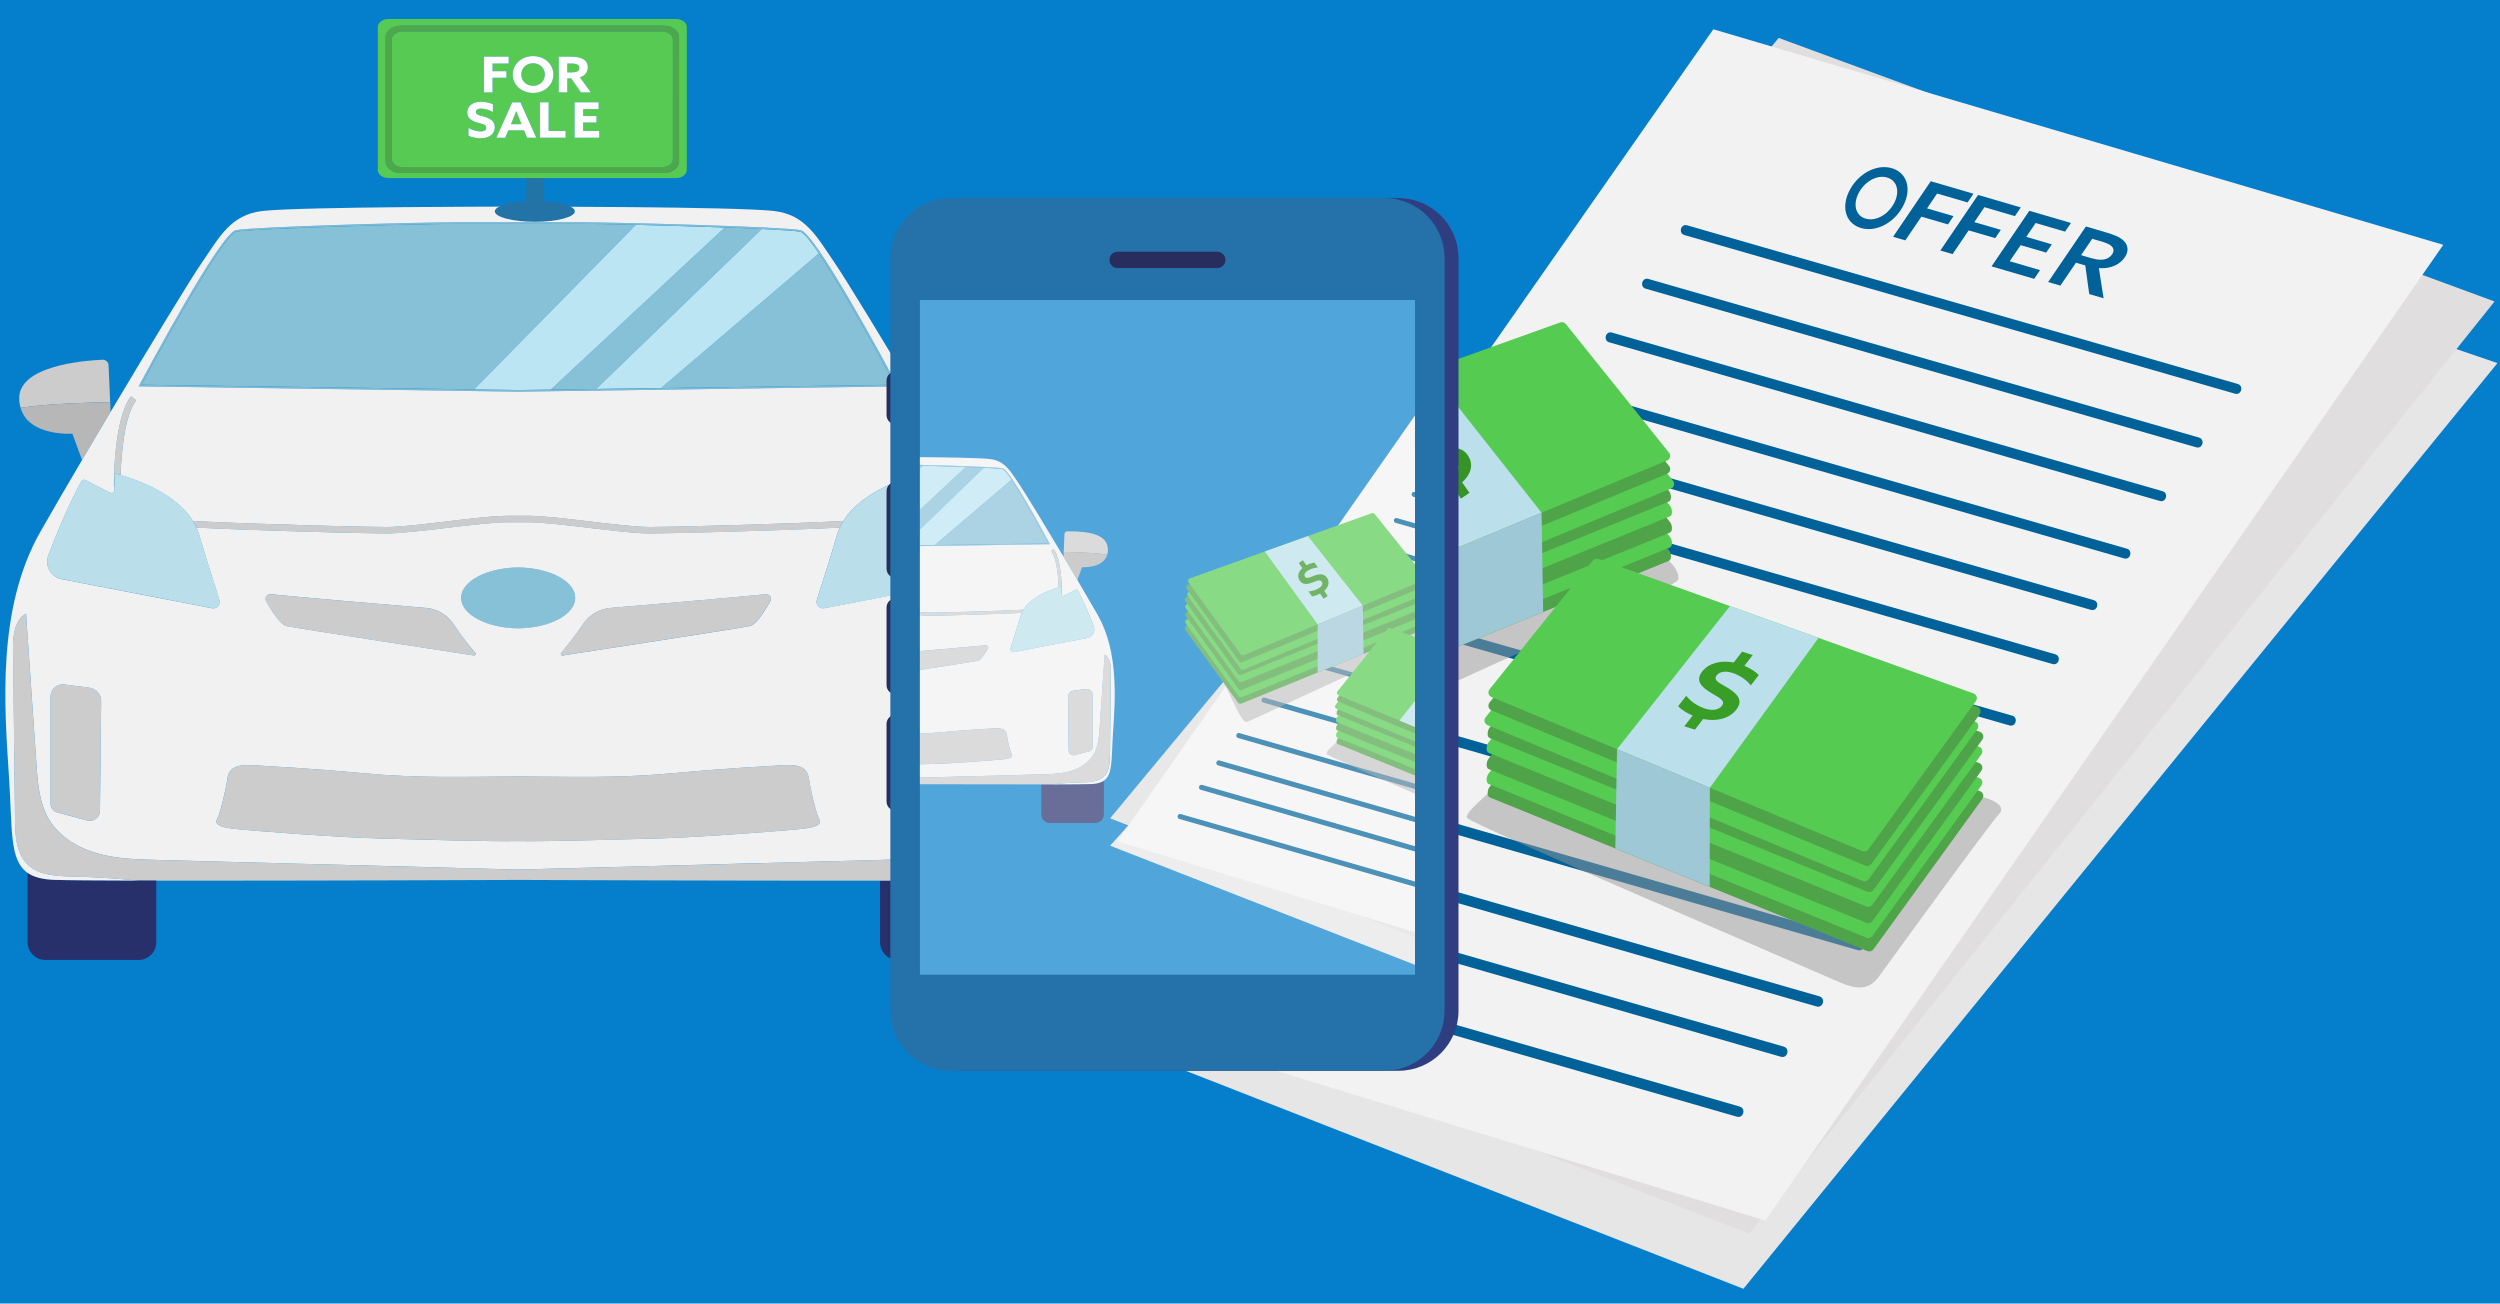 <?xml version="1.0" encoding="utf-8"?>
<!-- Generator: Adobe Illustrator 23.0.2, SVG Export Plug-In . SVG Version: 6.00 Build 0)  -->
<svg version="1.1" id="Layer_1" xmlns="http://www.w3.org/2000/svg" xmlns:xlink="http://www.w3.org/1999/xlink" x="0px" y="0px"
	 viewBox="0 0 7479.9 3900.1" style="enable-background:new 0 0 7479.9 3900.1;" xml:space="preserve">
<style type="text/css">
	.st0{fill:#057FCC;}
	.st1{fill:#CCCCCC;}
	.st2{fill:#B7B7B7;}
	.st3{fill:#28306B;}
	.st4{fill:#87C1D7;}
	.st5{fill:#BCE5F3;}
	.st6{fill:#BADFEA;}
	.st7{fill:#7CBBD5;}
	.st8{fill:none;}
	.st9{fill:#F1F1F1;}
	.st10{fill:#E6E6E6;}
	.st11{fill:#E0DEDF;}
	.st12{fill:#F2F2F2;}
	.st13{fill:#006298;}
	.st14{opacity:0.5;fill:#999899;}
	.st15{fill:#9EC8D6;}
	.st16{fill:#4FA349;}
	.st17{fill:#55CB51;}
	.st18{fill:#BBDFEB;}
	.st19{fill:#359425;}
	.st20{fill:#389E27;}
	.st21{fill:#2473A7;}
	.st22{fill:#57CA53;}
	.st23{fill:#4EA84A;}
	.st24{fill:#FFFEFE;}
	.st25{fill:#272E5D;}
	.st26{fill:#2F3D81;}
	.st27{fill:#2572AA;}
	.st28{clip-path:url(#SVGID_2_);}
	.st29{opacity:0.3;fill:#FFFFFF;}
</style>
<g>
	<g>
		<rect class="st0" width="7479.9" height="3900.1"/>
		<g>
			<g>
				<path class="st1" d="M2793.9,1076.3c-9.5,0-17.5,6.9-17.9,16.4l-4.8,110.7c48.1,0.6,179.1,3.4,268.1,16.8
					c2.3-8.2,3.8-17.1,4-27.1C3045.6,1095,2930.2,1076.3,2793.9,1076.3z"/>
				<path class="st2" d="M2769.9,1232.3c29,48.6,57.9,97.4,85.4,144.1l28.9-78.8c0,0,130.5,9.3,155.1-77.5
					c-89-13.4-220-16.2-268.1-16.8L2769.9,1232.3z"/>
				<path class="st3" d="M2686.2,2634.7c-17.1,0-34.9,0.1-53.1,0.1v184.5c0,29.2,23.7,52.8,52.8,52.8h279.4
					c29.2,0,52.8-23.7,52.8-52.8v-207.7c-18.4,12.8-44.1,19.6-80.2,20.9C2904.1,2633.8,2810.2,2634.4,2686.2,2634.7z"/>
				<path class="st4" d="M1550.4,669.8c-41.7,0-108.1,0-180,0c-120,0-619.4,13.8-664.1,23.7c-44.7,10-283.2,457.6-283.2,457.6
					s649.3,9.2,995.3,14l483.9-492.5c-74.9-1.8-138.3-2.9-171.9-2.9C1658.4,669.8,1592,669.8,1550.4,669.8z"/>
				<path class="st4" d="M1977.9,1161c330.1-4.6,699.8-9.9,699.8-9.9S2535.5,884.2,2450.1,758L1977.9,1161z"/>
				<path class="st4" d="M1648.1,1165.6c40.5-0.6,86.4-1.2,135.6-1.9l495.6-478.6c-32.9-1.6-70.7-3.1-110.9-4.6L1648.1,1165.6z"/>
				<path class="st5" d="M2394.5,693.5c-11.8-2.6-55.4-5.5-115.2-8.4l-495.6,478.6c60.8-0.8,126.7-1.8,194.3-2.7l472.2-403
					C2424.9,720.8,2404.7,695.8,2394.5,693.5z"/>
				<path class="st5" d="M1418.3,1165.2c51.9,0.7,97,1.3,132,1.8c27.1-0.4,60.2-0.8,97.7-1.3l520.3-485c-86.1-3.1-183.1-6-266.1-7.9
					L1418.3,1165.2z"/>
				<path class="st1" d="M3022.8,1835.8c-10.4,150.5-20.8,300.9-31.2,451.4c-4,57.5-8.7,117.5-38.8,166.7
					c-31.1,50.8-86.2,83.4-143.6,99.6c-57.4,16.2-117.7,17.9-177.3,19.5c-360.5,9.6-721,19.2-1081.6,28.8
					c-360.5-9.6-721-19.2-1081.6-28.8c-59.6-1.6-119.9-3.3-177.3-19.5c-57.4-16.2-112.4-48.7-143.6-99.6
					c-30.1-49.1-34.8-109.2-38.8-166.7c-10.4-150.5-20.8-300.9-31.2-451.4c-33.2,18.8-39.3,64.2-38.9,102.4
					c2,171.5,3.9,342.9,5.9,514.4c0.5,47,3.1,99,36.1,132.4c34.6,35.1,89.6,36.7,138.9,37.8c65,1.4,129.9,5.8,194.6,12
					c17.1,0,34.9,0.1,53.1,0.1c413.4,0.6,1082.7-2.2,1082.7-2.2s669.3,2.8,1082.7,2.2c18.2,0,36-0.1,53.1-0.1
					c64.7-6.1,129.6-10.5,194.6-12c49.3-1.1,104.3-2.7,138.9-37.8c33-33.4,35.5-85.4,36.1-132.4c2-171.5,3.9-342.9,5.9-514.4
					C3062.1,1900,3056,1854.6,3022.8,1835.8z"/>
				<ellipse class="st4" cx="1550.4" cy="1789" rx="170.6" ry="91"/>
				<path class="st1" d="M2421,2332.9c-4.2-30.7-19.5-47.4-79.5-43.3c-60,4.2-145.1,7-326.5,23.7c-171.9,15.9-305,10.4-464.6,9.8
					c-159.6,0.6-292.7,6-464.6-9.8c-181.4-16.7-266.5-19.5-326.5-23.7c-60-4.2-75.3,12.6-79.5,43.3c-4.2,30.7-20.9,100.5-29.3,115.8
					c-8.4,15.3,0,25.1,46,30.7c46,5.6,319.5,26.5,436.7,29.3c105.6,2.5,322.3,9.6,417.2,7.9c94.9,1.7,311.5-5.3,417.2-7.9
					c117.2-2.8,390.7-23.7,436.7-29.3c46-5.6,54.4-15.3,46-30.7C2441.9,2433.4,2425.2,2363.6,2421,2332.9z"/>
				<path class="st1" d="M2290.7,1777.8c-89.1,9.2-349.6,31.4-465.1,41.1c-33.2,2.8-63.1,20.8-81.5,48.5
					c-23.1,34.9-51.7,69.7-65.5,86c-2.8,3.4,0,8.4,4.3,7.7c81.9-12.6,535.4-82.3,560.8-88.1c18.6-4.2,45.1-46.3,60.7-74
					C2310.3,1789,2302.3,1776.6,2290.7,1777.8z"/>
				<path class="st1" d="M2908,2047.8l-75,9.8c-20.1,2.6-35.1,19.9-34.9,40.2l3.4,327.9c0.2,20,19.2,34.4,38.5,29.2l89.5-24.1
					c11.8-3.2,19.9-13.8,19.9-26v-320.5C2949.4,2062,2929.9,2044.9,2908,2047.8z"/>
				<path class="st1" d="M1763.6,1559.9c-68.6-8.2-139.6-16.7-181.1-16.7h-32.1h-32.1c-41.6,0-112.5,8.5-181.1,16.7
					c-68.9,8.3-140.2,16.8-181.6,16.8c-68.3,0-403.9-8.9-578.1-18c4,6.4,7.6,13.1,10.7,20.1c178.2,8.9,500.5,17.5,567.4,17.5
					c42.6,0,114.5-8.6,184-16.9c68.1-8.1,138.4-16.6,178.8-16.6h32.1h32.1c40.4,0,110.8,8.4,178.8,16.6
					c69.5,8.3,141.3,16.9,184,16.9c66.8,0,389.2-8.5,567.4-17.5c3.1-6.9,6.7-13.6,10.7-20.1c-174.2,9.1-509.8,18-578.1,18
					C1903.8,1576.7,1832.5,1568.2,1763.6,1559.9z"/>
				<path class="st1" d="M2693.6,1197.6c36.1,47.2,44.4,167.5,46.4,223.7c11.2-3.2,18-4.7,18-4.7l0.7,39.7c0.2-0.3,0.3-0.5,0.3-0.6
					l1.1-2.1l0-2.4c0-8.1,0.6-198.1-50.9-265.5L2693.6,1197.6z"/>
				<path class="st6" d="M2857.3,1440c-2.3-4.3-7.7-5.9-12-3.7l-73.9,37.8c-5.8,2.9-12.6-1.2-12.7-7.6l0-0.5l-0.2-9.6l-0.7-39.7
					c0,0-6.8,1.5-18,4.7c-1.5,0.4-3.2,0.9-4.8,1.4c-47.5,14-156.9,53.3-208.6,131c-1.1,1.6-2.1,3.4-3.1,5c-4,6.4-7.6,13.1-10.7,20.1
					c-0.7,1.6-1.5,3.3-2.2,5c-2.1,5.2-4.1,10.5-5.7,16c-29.3,100.4-51.3,162.5-60.8,196.1c-3.9,13.8,8.1,26.8,22.2,24.1l449.9-86.8
					c32.8-6.3,51.9-40.6,40.1-71.8C2934.7,1604.9,2899.3,1517.9,2857.3,1440z"/>
				<path class="st1" d="M306.8,1076.3C247.5,1079,55.1,1095,57.5,1193c0.2,10,1.7,18.9,4,27.1c89-13.4,220-16.2,268.1-16.8
					l-4.8-110.7C324.3,1083.2,316.3,1075.9,306.8,1076.3z"/>
				<path class="st2" d="M61.5,1220.1c24.6,86.8,155.1,77.5,155.1,77.5l28.9,78.8c27.5-46.8,56.4-95.5,85.4-144.1l-1.3-28.9
					C281.5,1203.9,150.4,1206.7,61.5,1220.1z"/>
				<path class="st3" d="M162.8,2632.5c-36.1-1.3-61.8-8.1-80.2-20.9v207.7c0,29.2,23.7,52.8,52.8,52.8h279.4
					c29.2,0,52.8-23.7,52.8-52.8v-184.5c-18.2,0-36-0.1-53.1-0.1C290.5,2634.4,196.6,2633.8,162.8,2632.5z"/>
				<path class="st7" d="M2395.5,688.8c-45.8-10.2-549-23.8-665.2-23.8h-180h-180c-116.1,0-619.4,13.6-665.2,23.8
					c-45.6,10.2-262,414.1-286.5,460.1l-3.8,7.1l8,0.1c9.6,0.1,860.7,12.2,1127.4,15.8c266.8-3.6,1117.8-15.7,1127.4-15.8l8-0.1
					l-3.8-7.1C2657.5,1102.8,2441.1,698.9,2395.5,688.8z M1550.4,1167c-268.5-3.7-1127.3-15.8-1127.3-15.8s238.5-447.7,283.2-457.6
					c44.7-10,544.1-23.7,664.1-23.7c71.9,0,138.3,0,180,0c41.7,0,108.1,0,180,0c120,0,619.4,13.8,664.1,23.7
					c44.7,10,283.2,457.6,283.2,457.6S1818.9,1163.3,1550.4,1167z"/>
				<g>
					<path class="st8" d="M2290.7,1777.8c-89.1,9.2-349.6,31.4-465.1,41.1c-33.2,2.8-63.1,20.8-81.5,48.5
						c-23.1,34.9-51.7,69.7-65.5,86c-2.8,3.4,0,8.4,4.3,7.7c81.9-12.6,535.4-82.3,560.8-88.1c18.6-4.2,45.1-46.3,60.7-74
						C2310.3,1789,2302.3,1776.6,2290.7,1777.8z"/>
					<ellipse class="st8" cx="1550.4" cy="1789" rx="170.6" ry="91"/>
					<path class="st8" d="M1356.6,1867.5c-18.4-27.8-48.3-45.7-81.5-48.5c-115.5-9.7-376-31.9-465.1-41.1
						c-11.6-1.2-19.6,11.2-13.9,21.3c15.7,27.8,42.2,69.9,60.7,74c25.4,5.7,478.9,75.5,560.8,88.1c4.3,0.7,7.1-4.4,4.3-7.7
						C1408.2,1937.2,1379.7,1902.4,1356.6,1867.5z"/>
				</g>
				<g>
					<path class="st8" d="M2290.2,1773L2290.2,1773c-89.9,9.3-355.1,31.8-465,41.1c-34.7,2.9-65.7,21.4-85.1,50.7
						c-22.7,34.4-50.6,68.4-65.2,85.6c-2.6,3.1-3,7.4-1.1,10.9c1.7,3.1,4.9,4.9,8.4,4.9c0.5,0,1,0,1.5-0.1
						c125.5-19.3,536.9-82.7,561.2-88.1c15.8-3.5,37.3-29.3,63.9-76.4c3.6-6.3,3.3-14-0.6-20
						C2304.2,1775.5,2297.3,1772.1,2290.2,1773z"/>
					<path class="st8" d="M2421,2332.9c-4.2-30.7-19.5-47.4-79.5-43.3c-60,4.2-145.1,7-326.5,23.7c-171.9,15.9-305,10.4-464.6,9.8
						c-159.6,0.6-292.7,6-464.6-9.8c-181.4-16.7-266.5-19.5-326.5-23.7c-60-4.2-75.3,12.6-79.5,43.3
						c-4.2,30.7-20.9,100.5-29.3,115.8c-8.4,15.3,0,25.1,46,30.7c46,5.6,319.5,26.5,436.7,29.3c105.6,2.5,322.3,9.6,417.2,7.9
						c94.9,1.7,311.5-5.3,417.2-7.9c117.2-2.8,390.7-23.7,436.7-29.3c46-5.6,54.4-15.3,46-30.7
						C2441.9,2433.4,2425.2,2363.6,2421,2332.9z"/>
					<ellipse class="st8" cx="1550.4" cy="1789" rx="175.4" ry="95.8"/>
					<path class="st8" d="M267.8,2057.6l-75-9.8c-22-2.9-41.5,14.2-41.5,36.4v320.5c0,12.2,8.2,22.8,19.9,26l89.5,24.1
						c19.3,5.2,38.3-9.2,38.5-29.2l3.4-327.9C302.9,2077.5,287.9,2060.3,267.8,2057.6z"/>
					<path class="st8" d="M2395.5,688.8c-45.8-10.2-549-23.8-665.2-23.8h-180h-180c-116.1,0-619.4,13.6-665.2,23.8
						c-45.6,10.2-262,414.1-286.5,460.1l-3.8,7.1l8,0.1c9.6,0.1,860.7,12.2,1127.4,15.8c266.8-3.6,1117.8-15.7,1127.4-15.8l8-0.1
						l-3.8-7.1C2657.5,1102.8,2441.1,698.9,2395.5,688.8z"/>
					<path class="st8" d="M2857.3,1440c-2.3-4.3-7.7-5.9-12-3.7l-73.9,37.8c-5.8,2.9-12.6-1.2-12.7-7.6l0-0.5c2.6-4.5,4.2-7.4,4.5-8
						l1.6-3.1l0-3.5c0-8.1,0.6-199.8-51.9-268.5l-3-3.9l-23.3,17.8l3,3.9c35.5,46.4,43.6,167.4,45.4,222.2
						c-47.5,14-156.9,53.3-208.6,131c-1.1,1.6-2.1,3.4-3.1,5c-174.2,9.1-509.8,18-578.1,18c-41.5,0-112.7-8.5-181.6-16.8
						c-68.6-8.2-139.6-16.7-181.1-16.7h-32.1h-32.1c-41.6,0-112.5,8.5-181.1,16.7c-68.9,8.3-140.2,16.8-181.6,16.8
						c-68.3,0-403.9-8.9-578.1-18c-1-1.7-2.1-3.4-3.1-5c-51.7-77.7-161.1-117-208.6-131c1.8-54.8,9.9-175.8,45.4-222.2l3-3.9
						l-23.3-17.8l-3,3.9c-52.5,68.7-52,260.4-51.9,268.5l0,3.5l1.6,3.1c0.3,0.7,1.9,3.6,4.5,8l0,0.5c-0.1,6.5-7,10.6-12.7,7.6
						l-73.9-37.8c-4.3-2.2-9.7-0.6-12,3.7c-41.9,77.9-77.3,164.9-98.7,221.2c-11.8,31.2,7.3,65.5,40.1,71.8l449.9,86.8
						c14.1,2.7,26.1-10.3,22.2-24.1c-9.6-33.6-31.5-95.7-60.8-196.1c-1.6-5.5-3.6-10.8-5.7-16c-0.7-1.7-1.4-3.3-2.2-5
						c178.2,8.9,500.5,17.5,567.4,17.5c42.6,0,114.5-8.6,184-16.9c68.1-8.1,138.4-16.6,178.8-16.6h32.1h32.1
						c40.4,0,110.8,8.4,178.8,16.6c69.5,8.3,141.3,16.9,184,16.9c66.8,0,389.2-8.5,567.4-17.5c-0.7,1.6-1.5,3.3-2.2,5
						c-2.1,5.2-4.1,10.5-5.7,16c-29.3,100.4-51.3,162.5-60.8,196.1c-3.9,13.8,8.1,26.8,22.2,24.1l449.9-86.8
						c32.8-6.3,51.9-40.6,40.1-71.8C2934.7,1604.9,2899.3,1517.9,2857.3,1440z"/>
					<path class="st8" d="M1360.6,1864.8c-19.4-29.3-50.4-47.8-85.1-50.7c-109.8-9.3-375.1-31.8-465-41.1h0c-7.1-0.8-14,2.5-18,8.5
						c-4,6-4.2,13.7-0.6,20c26.6,47.2,48.1,72.9,63.9,76.4c24.2,5.4,435.6,68.8,561.2,88.1c0.5,0.1,1,0.1,1.5,0.1
						c3.5,0,6.6-1.8,8.4-4.9c2-3.5,1.6-7.8-1.1-10.9C1411.2,1933.1,1383.4,1899.1,1360.6,1864.8z"/>
					<path class="st8" d="M2908,2047.8l-75,9.8c-20.1,2.6-35.1,19.9-34.9,40.2l3.4,327.9c0.2,20,19.2,34.4,38.5,29.2l89.5-24.1
						c11.8-3.2,19.9-13.8,19.9-26v-320.5C2949.4,2062,2929.9,2044.9,2908,2047.8z"/>
				</g>
				<path class="st1" d="M1356.6,1867.5c-18.4-27.8-48.3-45.7-81.5-48.5c-115.5-9.7-376-31.9-465.1-41.1
					c-11.6-1.2-19.6,11.2-13.9,21.3c15.7,27.8,42.2,69.9,60.7,74c25.4,5.7,478.9,75.5,560.8,88.1c4.3,0.7,7.1-4.4,4.3-7.7
					C1408.2,1937.2,1379.7,1902.4,1356.6,1867.5z"/>
				<path class="st1" d="M267.8,2057.6l-75-9.8c-22-2.9-41.5,14.2-41.5,36.4v320.5c0,12.2,8.2,22.8,19.9,26l89.5,24.1
					c19.3,5.2,38.3-9.2,38.5-29.2l3.4-327.9C302.9,2077.5,287.9,2060.3,267.8,2057.6z"/>
				<path class="st1" d="M340.7,1451.2l0,2.4l1.1,2.1c0.1,0.1,0.2,0.3,0.3,0.6l0.7-39.7c0,0,6.8,1.5,18,4.7
					c1.9-56.2,10.3-176.6,46.4-223.7l-15.5-11.9C340.1,1253.1,340.6,1443.1,340.7,1451.2z"/>
				<path class="st6" d="M596,1599.7c-1.6-5.5-3.6-10.8-5.7-16c-0.7-1.7-1.4-3.3-2.2-5c-3.1-6.9-6.7-13.6-10.7-20.1
					c-1-1.7-2.1-3.4-3.1-5c-51.7-77.7-161.1-117-208.6-131c-1.7-0.5-3.3-1-4.8-1.4c-11.2-3.2-18-4.7-18-4.7l-0.7,39.7l-0.2,9.6
					l0,0.5c-0.1,6.5-7,10.6-12.7,7.6l-73.9-37.8c-4.3-2.2-9.7-0.6-12,3.7c-41.9,77.9-77.3,164.9-98.7,221.2
					c-11.8,31.2,7.3,65.5,40.1,71.8l449.9,86.8c14.1,2.7,26.1-10.3,22.2-24.1C647.3,1762.3,625.4,1700.1,596,1599.7z"/>
			</g>
			<g>
				<path class="st8" d="M1356.6,1867.5c-18.4-27.8-48.3-45.7-81.5-48.5c-115.5-9.7-376-31.9-465.1-41.1
					c-11.6-1.2-19.6,11.2-13.9,21.3c15.7,27.8,42.2,69.9,60.7,74c25.4,5.7,478.9,75.5,560.8,88.1c4.3,0.7,7.1-4.4,4.3-7.7
					C1408.2,1937.2,1379.7,1902.4,1356.6,1867.5z"/>
				<path class="st8" d="M267.8,2057.6l-75-9.8c-22-2.9-41.5,14.2-41.5,36.4v320.5c0,12.2,8.2,22.8,19.9,26l89.5,24.1
					c19.3,5.2,38.3-9.2,38.5-29.2l3.4-327.9C302.9,2077.5,287.9,2060.3,267.8,2057.6z"/>
				<ellipse class="st8" cx="1550.4" cy="1789" rx="170.6" ry="91"/>
				<path class="st8" d="M2395.5,688.8c-45.8-10.2-549-23.8-665.2-23.8h-180h-180c-116.1,0-619.4,13.6-665.2,23.8
					c-45.6,10.2-262,414.1-286.5,460.1l-3.8,7.1l8,0.1c9.6,0.1,860.7,12.2,1127.4,15.8c266.8-3.6,1117.8-15.7,1127.4-15.8l8-0.1
					l-3.8-7.1C2657.5,1102.8,2441.1,698.9,2395.5,688.8z"/>
				<path class="st8" d="M2421,2332.9c-4.2-30.7-19.5-47.4-79.5-43.3c-60,4.2-145.1,7-326.5,23.7c-171.9,15.9-305,10.4-464.6,9.8
					c-159.6,0.6-292.7,6-464.6-9.8c-181.4-16.7-266.5-19.5-326.5-23.7c-60-4.2-75.3,12.6-79.5,43.3c-4.2,30.7-20.9,100.5-29.3,115.8
					c-8.4,15.3,0,25.1,46,30.7c46,5.6,319.5,26.5,436.7,29.3c105.6,2.5,322.3,9.6,417.2,7.9c94.9,1.7,311.5-5.3,417.2-7.9
					c117.2-2.8,390.7-23.7,436.7-29.3c46-5.6,54.4-15.3,46-30.7C2441.9,2433.4,2425.2,2363.6,2421,2332.9z"/>
				<path class="st8" d="M2857.3,1440c-2.3-4.3-7.7-5.9-12-3.7l-73.9,37.8c-5.8,2.9-12.6-1.2-12.7-7.6l0-0.5l-0.2-9.6
					c0.2-0.3,0.3-0.5,0.3-0.6l1.1-2.1l0-2.4c0-8.1,0.6-198.1-50.9-265.5l-15.5,11.9c36.1,47.2,44.4,167.5,46.4,223.7
					c-1.5,0.4-3.2,0.9-4.8,1.4c-47.5,14-156.9,53.3-208.6,131c-1.1,1.6-2.1,3.4-3.1,5c-174.2,9.1-509.8,18-578.1,18
					c-41.5,0-112.7-8.5-181.6-16.8c-68.6-8.2-139.6-16.7-181.1-16.7h-32.1h-32.1c-41.6,0-112.5,8.5-181.1,16.7
					c-68.9,8.3-140.2,16.8-181.6,16.8c-68.3,0-403.9-8.9-578.1-18c-1-1.7-2.1-3.4-3.1-5c-51.7-77.7-161.1-117-208.6-131
					c-1.7-0.5-3.3-1-4.8-1.4c1.9-56.2,10.3-176.6,46.4-223.7l-15.5-11.9c-51.6,67.5-51,257.5-50.9,265.5l0,2.4l1.1,2.1
					c0.1,0.1,0.2,0.3,0.3,0.6l-0.2,9.6l0,0.5c-0.1,6.5-7,10.6-12.7,7.6l-73.9-37.8c-4.3-2.2-9.7-0.6-12,3.7
					c-41.9,77.9-77.3,164.9-98.7,221.2c-11.8,31.2,7.3,65.5,40.1,71.8l449.9,86.8c14.1,2.7,26.1-10.3,22.2-24.1
					c-9.6-33.6-31.5-95.7-60.8-196.1c-1.6-5.5-3.6-10.8-5.7-16c-0.7-1.7-1.4-3.3-2.2-5c178.2,8.9,500.5,17.5,567.4,17.5
					c42.6,0,114.5-8.6,184-16.9c68.1-8.1,138.4-16.6,178.8-16.6h32.1h32.1c40.4,0,110.8,8.4,178.8,16.6
					c69.5,8.3,141.3,16.9,184,16.9c66.8,0,389.2-8.5,567.4-17.5c-0.7,1.6-1.5,3.3-2.2,5c-2.1,5.2-4.1,10.5-5.7,16
					c-29.3,100.4-51.3,162.5-60.8,196.1c-3.9,13.8,8.1,26.8,22.2,24.1l449.9-86.8c32.8-6.3,51.9-40.6,40.1-71.8
					C2934.7,1604.9,2899.3,1517.9,2857.3,1440z"/>
				<path class="st8" d="M2290.7,1777.8c-89.1,9.2-349.6,31.4-465.1,41.1c-33.2,2.8-63.1,20.8-81.5,48.5
					c-23.1,34.9-51.7,69.7-65.5,86c-2.8,3.4,0,8.4,4.3,7.7c81.9-12.6,535.4-82.3,560.8-88.1c18.6-4.2,45.1-46.3,60.7-74
					C2310.3,1789,2302.3,1776.6,2290.7,1777.8z"/>
				<path class="st8" d="M2908,2047.8l-75,9.8c-20.1,2.6-35.1,19.9-34.9,40.2l3.4,327.9c0.2,20,19.2,34.4,38.5,29.2l89.5-24.1
					c11.8-3.2,19.9-13.8,19.9-26v-320.5C2949.4,2062,2929.9,2044.9,2908,2047.8z"/>
				<path class="st9" d="M2855.3,1376.4c-27.5-46.8-56.4-95.5-85.4-144.1c-119.6-200.7-240.5-399.2-272.5-445.7
					c-53.4-77.4-86.4-144.4-182.1-155.4c-113.4-13.1-764.9-13.1-764.9-13.1s-651.6,0-764.9,13.1c-95.7,11-128.7,78-182.1,155.4
					c-32,46.5-152.9,244.9-272.5,445.7c-29,48.6-57.9,97.4-85.4,144.1c-48.2,81.8-92.2,157.4-125.2,215.6
					c-129.8,228.8-107.4,520.4-93.5,731.1c10.5,158,0.5,250.1,55.8,288.5c18.4,12.8,44.1,19.6,80.2,20.9
					c33.8,1.2,127.7,1.9,251.7,2.2c-64.7-6.1-129.6-10.5-194.6-12c-49.3-1.1-104.3-2.7-138.9-37.8c-33-33.4-35.5-85.4-36.1-132.4
					c-2-171.5-3.9-342.9-5.9-514.4c-0.4-38.2,5.6-83.6,38.9-102.4c10.4,150.5,20.8,300.9,31.2,451.4c4,57.5,8.7,117.5,38.8,166.7
					c31.1,50.8,86.2,83.4,143.6,99.6c57.4,16.2,117.7,17.9,177.3,19.5c360.5,9.6,721,19.2,1081.6,28.8
					c360.5-9.6,721-19.2,1081.6-28.8c59.6-1.6,119.9-3.3,177.3-19.5c57.4-16.2,112.4-48.7,143.6-99.6
					c30.1-49.1,34.8-109.2,38.8-166.7c10.4-150.5,20.8-300.9,31.2-451.4c33.2,18.8,39.3,64.2,38.9,102.4
					c-2,171.5-3.9,342.9-5.9,514.4c-0.5,47-3.1,99-36.1,132.4c-34.6,35.1-89.6,36.7-138.9,37.8c-65,1.4-129.9,5.8-194.6,12
					c124.1-0.3,218-0.9,251.8-2.2c36.1-1.3,61.8-8.1,80.2-20.9c55.3-38.4,45.3-130.5,55.8-288.5c14-210.7,36.3-502.3-93.5-731.1
					C2947.5,1533.9,2903.5,1458.2,2855.3,1376.4z M418.7,1148.9c24.5-46,240.9-449.9,286.5-460.1c45.8-10.2,549-23.8,665.2-23.8h180
					h180c116.1,0,619.4,13.6,665.2,23.8c45.6,10.2,262,414.1,286.5,460.1l3.8,7.1l-8,0.1c-9.6,0.1-860.7,12.2-1127.4,15.8
					c-266.8-3.6-1117.8-15.7-1127.4-15.8l-8-0.1L418.7,1148.9z M299.2,2425.7c-0.2,20-19.2,34.4-38.5,29.2l-89.5-24.1
					c-11.8-3.2-19.9-13.8-19.9-26v-320.5c0-22.2,19.5-39.3,41.5-36.4l75,9.8c20.1,2.6,35.1,19.9,34.9,40.2L299.2,2425.7z
					 M2404.2,2479.4c-46,5.6-319.5,26.5-436.7,29.3c-105.6,2.5-322.3,9.6-417.2,7.9c-94.9,1.7-311.5-5.3-417.2-7.9
					c-117.2-2.8-390.7-23.7-436.7-29.3c-46-5.6-54.4-15.3-46-30.7c8.4-15.3,25.1-85.1,29.3-115.8c4.2-30.7,19.5-47.4,79.5-43.3
					c60,4.2,145.1,7,326.5,23.7c171.9,15.9,305,10.4,464.6,9.8c159.6,0.6,292.7,6,464.6-9.8c181.4-16.7,266.5-19.5,326.5-23.7
					c60-4.2,75.3,12.6,79.5,43.3c4.2,30.7,20.9,100.5,29.3,115.8C2458.7,2464.1,2450.3,2473.8,2404.2,2479.4z M1550.4,1879.9
					c-94.4-0.7-170.6-41.2-170.6-91c0-49.8,76.1-90.2,170.6-91c94.4,0.7,170.6,41.2,170.6,91
					C1720.9,1838.8,1644.8,1879.2,1550.4,1879.9z M1744.2,1867.5c18.4-27.8,48.3-45.7,81.5-48.5c115.5-9.7,376-31.9,465.1-41.1
					c11.6-1.2,19.6,11.2,13.9,21.3c-15.7,27.8-42.2,69.9-60.7,74c-25.4,5.7-478.9,75.5-560.8,88.1c-4.3,0.7-7.1-4.4-4.3-7.7
					C1692.5,1937.2,1721.1,1902.4,1744.2,1867.5z M1422.1,1953.5c2.8,3.4,0,8.4-4.3,7.7c-81.9-12.6-535.4-82.3-560.8-88.1
					c-18.6-4.2-45.1-46.3-60.7-74c-5.7-10.1,2.3-22.5,13.9-21.3c89.1,9.2,349.6,31.4,465.1,41.1c33.2,2.8,63.1,20.8,81.5,48.5
					C1379.7,1902.4,1408.2,1937.2,1422.1,1953.5z M2949.4,2404.7c0,12.2-8.2,22.8-19.9,26l-89.5,24.1c-19.3,5.2-38.3-9.2-38.5-29.2
					l-3.4-327.9c-0.2-20.3,14.8-37.5,34.9-40.2l75-9.8c22-2.9,41.5,14.2,41.5,36.4V2404.7z M2915.9,1733l-449.9,86.8
					c-14.1,2.7-26.1-10.3-22.2-24.1c9.6-33.6,31.5-95.7,60.8-196.1c1.6-5.5,3.6-10.8,5.7-16c0.7-1.7,1.4-3.3,2.2-5
					c-178.2,8.9-500.5,17.5-567.4,17.5c-42.6,0-114.5-8.6-184-16.9c-68.1-8.1-138.4-16.6-178.8-16.6h-32.1h-32.1
					c-40.4,0-110.8,8.4-178.8,16.6c-69.5,8.3-141.3,16.9-184,16.9c-66.8,0-389.2-8.5-567.4-17.5c0.7,1.6,1.5,3.3,2.2,5
					c2.1,5.2,4.1,10.5,5.7,16c29.3,100.4,51.3,162.5,60.8,196.1c3.9,13.8-8.1,26.8-22.2,24.1L184.8,1733
					c-32.8-6.3-51.9-40.6-40.1-71.8c21.3-56.3,56.7-143.3,98.7-221.2c2.3-4.3,7.7-5.9,12-3.7l73.9,37.8c5.8,2.9,12.6-1.2,12.7-7.6
					l0-0.5l0.2-9.6c-0.2-0.3-0.3-0.5-0.3-0.6l-1.1-2.1l0-2.4c0-8.1-0.6-198.1,50.9-265.5l15.5,11.9
					c-36.1,47.2-44.4,167.5-46.4,223.7c1.5,0.4,3.2,0.9,4.8,1.4c47.5,14,156.9,53.3,208.6,131c1.1,1.6,2.1,3.4,3.1,5
					c174.2,9.1,509.8,18,578.1,18c41.5,0,112.7-8.5,181.6-16.8c68.6-8.2,139.6-16.7,181.1-16.7h32.1h32.1
					c41.6,0,112.5,8.5,181.1,16.7c68.9,8.3,140.2,16.8,181.6,16.8c68.3,0,403.9-8.9,578.1-18c1-1.7,2.1-3.4,3.1-5
					c51.7-77.7,161.1-117,208.6-131c1.7-0.5,3.3-1,4.8-1.4c-1.9-56.2-10.3-176.6-46.4-223.7l15.5-11.9
					c51.6,67.5,51,257.5,50.9,265.5l0,2.4l-1.1,2.1c-0.1,0.1-0.2,0.3-0.3,0.6l0.2,9.6l0,0.5c0.1,6.5,7,10.6,12.7,7.6l73.9-37.8
					c4.3-2.2,9.7-0.6,12,3.7c41.9,77.9,77.3,164.9,98.7,221.2C2967.8,1692.4,2948.7,1726.7,2915.9,1733z"/>
			</g>
		</g>
		<g>
			<polygon class="st10" points="3056.8,3012 5216.2,3856 7472.2,1086.4 7104.5,960.8 5054.3,785 			"/>
			<polygon class="st11" points="5321.7,113.5 7463.6,902 5233.2,3690.8 3056.8,2843.5 			"/>
			<polygon class="st12" points="3102.1,2984.4 5281.8,3651.9 7310.2,732.5 5126.2,87.6 			"/>
			<path class="st13" d="M5722.2,2594.3c-192.9-55.6-385.8-111.2-578.7-166.7c-307.6-88.6-615.2-177.2-922.8-265.9
				c-70.7-20.4-141.5-40.8-212.2-61.1c-19.5-5.6-27.8,24.7-8.4,30.3c192.9,55.6,385.8,111.2,578.7,166.7
				c307.6,88.6,615.2,177.2,922.8,265.9c70.7,20.4,141.5,40.8,212.2,61.1C5733.3,2630.3,5741.6,2599.9,5722.2,2594.3z"/>
			<path class="st13" d="M5910.7,2333.7c-191.9-54.7-383.7-109.4-575.6-164.1c-305.9-87.2-611.9-174.5-917.8-261.7
				c-70.4-20.1-140.7-40.1-211.1-60.2c-19.4-5.5-27.7,24.3-8.3,29.9c191.9,54.7,383.7,109.4,575.6,164.1
				c305.9,87.2,611.9,174.5,917.8,261.7c70.4,20.1,140.7,40.1,211.1,60.2C5921.8,2369.1,5930.1,2339.3,5910.7,2333.7z"/>
			<path class="st14" d="M3764.2,2020.9c72.4,153.4,109.6,236,133.9,229.6c24.3-6.5,644.9-302.5,729.1-331.9
				c84.2-29.4,385.5-166.3,393.6-183.7c8.1-17.4-21.1-60.2-46.5-68.9c-25.4-8.7-1050.3,139-1050.3,139L3764.2,2020.9z"/>
			<path class="st13" d="M6695.3,1148.8c-185.5-53.4-371-106.9-556.4-160.3c-295.7-85.2-591.5-170.4-887.2-255.6
				c-68-19.6-136-39.2-204.1-58.8c-18.7-5.4-26.7,23.8-8,29.2c185.5,53.4,371,106.9,556.4,160.3c295.7,85.2,591.5,170.4,887.2,255.6
				c68,19.6,136,39.2,204.1,58.8C6706,1183.3,6714,1154.1,6695.3,1148.8z"/>
			<path class="st13" d="M6579.4,1309.2c-185.5-53.4-371-106.9-556.4-160.3c-295.7-85.2-591.5-170.4-887.2-255.6
				c-68-19.6-136-39.2-204.1-58.8c-18.7-5.4-26.7,23.8-8,29.2c185.5,53.4,371,106.9,556.4,160.3c295.7,85.2,591.5,170.4,887.2,255.6
				c68,19.6,136,39.2,204.1,58.8C6590.1,1343.8,6598.1,1314.6,6579.4,1309.2z"/>
			<path class="st13" d="M6470.3,1469.7c-185.5-53.4-371-106.9-556.4-160.3c-295.7-85.2-591.5-170.4-887.2-255.6
				c-68-19.6-136-39.2-204.1-58.8c-18.7-5.4-26.7,23.8-8,29.2c185.5,53.4,371,106.9,556.4,160.3c295.7,85.2,591.5,170.4,887.2,255.6
				c68,19.6,136,39.2,204.1,58.8C6481,1504.2,6489,1475.1,6470.3,1469.7z"/>
			<path class="st13" d="M6363.4,1641.6c-185.5-53.4-371-106.9-556.4-160.3c-295.7-85.2-591.5-170.4-887.2-255.6
				c-68-19.6-136-39.2-204.1-58.8c-18.7-5.4-26.7,23.8-8,29.2c185.5,53.4,371,106.9,556.4,160.3c295.7,85.2,591.5,170.4,887.2,255.6
				c68,19.6,136,39.2,204.1,58.8C6374.1,1676.2,6382.1,1647,6363.4,1641.6z"/>
			<path class="st13" d="M6264.4,1795.6c-185.5-53.4-371-106.9-556.4-160.3c-295.7-85.2-591.5-170.4-887.2-255.6
				c-68-19.6-136-39.2-204.1-58.8c-18.7-5.4-26.7,23.8-8,29.2c185.5,53.4,371,106.9,556.4,160.3c295.7,85.2,591.5,170.4,887.2,255.6
				c68,19.6,136,39.2,204.1,58.8C6275,1830.1,6283,1801,6264.4,1795.6z"/>
			<path class="st13" d="M6149.3,1957.6c-185.5-53.4-371-106.9-556.4-160.3c-295.7-85.2-591.5-170.4-887.2-255.6
				c-68-19.6-136-39.2-204.1-58.8c-18.7-5.4-26.7,23.8-8,29.2c185.5,53.4,371,106.9,556.4,160.3c295.7,85.2,591.5,170.4,887.2,255.6
				c68,19.6,136,39.2,204.1,58.8C6160,1992.2,6168,1963,6149.3,1957.6z"/>
			<path class="st13" d="M6020.5,2141.3c-185.5-53.4-371-106.9-556.4-160.3c-295.7-85.2-591.5-170.4-887.2-255.6
				c-68-19.6-136-39.2-204.1-58.8c-18.7-5.4-26.7,23.8-8,29.2c185.5,53.4,371,106.9,556.4,160.3c295.7,85.2,591.5,170.4,887.2,255.6
				c68,19.6,136,39.2,204.1,58.8C6031.2,2175.9,6039.2,2146.7,6020.5,2141.3z"/>
			<path class="st13" d="M5566.7,2812.5c-192.9-55.6-385.8-111.2-578.7-166.7c-307.6-88.6-615.2-177.2-922.8-265.9
				c-70.7-20.4-141.5-40.8-212.2-61.1c-19.5-5.6-27.8,24.7-8.4,30.3c192.9,55.6,385.8,111.2,578.7,166.7
				c307.6,88.6,615.2,177.2,922.8,265.9c70.7,20.4,141.5,40.8,212.2,61.1C5577.8,2848.5,5586.1,2818.1,5566.7,2812.5z"/>
			<path class="st13" d="M5443.5,2981c-192.9-55.6-385.8-111.2-578.7-166.7c-307.6-88.6-615.2-177.2-922.8-265.9
				c-70.7-20.4-141.5-40.8-212.2-61.1c-19.5-5.6-27.8,24.7-8.4,30.3c192.9,55.6,385.8,111.2,578.7,166.7
				c307.6,88.6,615.2,177.2,922.8,265.9c70.7,20.4,141.5,40.8,212.2,61.1C5454.7,3016.9,5463,2986.6,5443.5,2981z"/>
			<path class="st13" d="M5337,3131.5c-192.9-55.6-385.8-111.2-578.7-166.7c-307.6-88.6-615.2-177.2-922.8-265.9
				c-70.7-20.4-141.5-40.8-212.2-61.1c-19.5-5.6-27.8,24.7-8.4,30.3c192.9,55.6,385.8,111.2,578.7,166.7
				c307.6,88.6,615.2,177.2,922.8,265.9c70.7,20.4,141.5,40.8,212.2,61.1C5348.1,3167.4,5356.4,3137.1,5337,3131.5z"/>
			<path class="st13" d="M5205.2,3310.8c-192.9-55.6-385.8-111.2-578.7-166.7c-307.6-88.6-615.2-177.2-922.8-265.9
				c-70.7-20.4-141.5-40.8-212.2-61.1c-19.5-5.6-27.8,24.7-8.4,30.3c192.9,55.6,385.8,111.2,578.7,166.7
				c307.6,88.6,615.2,177.2,922.8,265.9c70.7,20.4,141.5,40.8,212.2,61.1C5216.3,3346.7,5224.6,3316.4,5205.2,3310.8z"/>
			<g>
				<g>
					<path class="st8" d="M5648.8,531.9c-6-2.1-12.2-3-18.6-2.9c-25.1,0.7-51.8,18.2-67.4,45.2c-19.4,34.1-12.8,68.7,16.6,79.2
						c5.9,2.1,12.2,3,18.6,2.9c25.1-0.7,51.9-18.2,67.3-45.2C5684.8,577,5678.2,542.6,5648.8,531.9z"/>
					<path class="st13" d="M5664.4,504.6c-9.4-3.4-19.4-4.8-29.4-4.6c-37.2,1-76.1,25.6-98.6,64.8c-28.4,49.9-17,100.2,27.3,116
						c9.5,3.4,19.4,4.8,29.5,4.6c37.3-1,76.2-25.6,98.5-64.8C5720.3,570.7,5708.9,520.6,5664.4,504.6z M5665.3,611.1
						c-15.4,27.1-42.2,44.6-67.3,45.2c-6.4,0.2-12.6-0.8-18.6-2.9c-29.4-10.5-36-45-16.6-79.2c15.5-27.1,42.3-44.6,67.4-45.2
						c6.4-0.2,12.7,0.8,18.6,2.9C5678.2,542.6,5684.8,577,5665.3,611.1z"/>
				</g>
				<g>
					<polygon class="st13" points="6071.6,630.7 6196.2,667.1 6178.6,693 6090.6,667.3 6062.4,708.7 6138.9,731.1 6122,755.8 
						6045.8,733.5 6012.9,781.6 6103.8,808.2 6086.2,834.3 5958.6,797 					"/>
				</g>
				<g>
					<polygon class="st13" points="5918.3,583.3 6046.1,620.6 6028.5,646.7 5937.4,619.9 5907,664.6 5986.4,687.7 5969.6,712.5 
						5890.1,689.3 5842,760.3 5805.4,749.6 					"/>
				</g>
				<g>
					<polygon class="st13" points="5776.7,542.3 5904.5,579.6 5886.9,605.7 5795.7,579 5765.6,623.5 5844.8,646.7 5828.2,671.4 
						5748.7,648.3 5700.6,719.2 5664,708.5 					"/>
				</g>
				<g>
					<path class="st13" d="M6354.4,720.8c12.2,12.3,16.2,29.5,2.7,49.2c-13.9,20.7-39.7,33-69.7,32.5c-2.6,0-5.1-0.2-7.7-0.4
						l14.2,90.3l-43-12.6l-11.8-85.6l-27.9-8.2l-46.6,68.5l-36.6-10.7l113-166.2l60.7,17.9C6323,701.7,6342.9,708.8,6354.4,720.8z
						 M6319.3,761.1c6.5-9.8,5.1-17.8-1.5-24.3c-6.6-6.7-17.6-10.8-36-16l-22-6.4l-33.3,49l29.1,8.6c11,3.2,20.1,4.9,28.4,5.1
						c4.3,0.1,8.4-0.3,12.4-1.1C6305.8,774,6313.6,769.3,6319.3,761.1"/>
				</g>
			</g>
			<polygon class="st15" points="4838.1,2241.6 4833,2538.6 5115.2,2653.4 5115.8,2357 			"/>
			<g>
				<path class="st16" d="M4993.3,1678l-1130.1,459.7c-6.5,2.7-13.9,0.6-18-5.1l-326-450.2c-5.9-8.2-2.3-19.7,7.1-23.1l1137.5-407.7
					c6.1-2.2,12.8-0.3,16.9,4.8l313.2,390.5C5000.1,1654.8,5002.6,1674.1,4993.3,1678z"/>
				<path class="st17" d="M4996.3,1638l-1130.1,459.7c-6.5,2.7-13.9,0.6-18-5.1l-326-450.2c-5.9-8.2-2.3-19.7,7.1-23.1l1137.5-407.7
					c6.1-2.2,12.8-0.3,16.9,4.8l313.2,390.5C5003.1,1614.8,5005.6,1634.2,4996.3,1638z"/>
				<path class="st16" d="M4996.3,1593.5l-1130.1,459.7c-6.5,2.7-13.9,0.6-18-5.1l-326-450.2c-5.9-8.2-2.3-19.7,7.1-23.1
					l1137.5-407.7c6.1-2.2,12.8-0.3,16.9,4.8l313.2,390.5C5003.1,1570.2,5005.6,1589.6,4996.3,1593.5z"/>
				<path class="st17" d="M4996.3,1544.9l-1130.1,459.7c-6.5,2.7-13.9,0.6-18-5.1l-326-450.2c-5.9-8.2-2.3-19.7,7.1-23.1
					l1137.5-407.7c6.1-2.2,12.8-0.3,16.9,4.8l313.2,390.5C5003.1,1521.6,5005.6,1541,4996.3,1544.9z"/>
				<path class="st16" d="M4993.3,1500.6l-1130.1,459.7c-6.5,2.7-13.9,0.6-18-5.1l-326-450.2c-5.9-8.2-2.3-19.7,7.1-23.1
					l1137.5-407.7c6.1-2.2,12.8-0.3,16.9,4.8l313.2,390.5C5000.1,1477.4,5002.6,1496.7,4993.3,1500.6z"/>
				<path class="st17" d="M4999.7,1461.7l-1122.2,466.4c-6.5,2.7-13.9,0.6-18-5.1l-325.3-449.2c-5.9-8.1-2.3-19.6,7.1-23l1135-406.8
					c6.1-2.2,12.8-0.3,16.8,4.8l312.5,389.6C5012,1446.2,5009,1457.9,4999.7,1461.7z"/>
				<path class="st16" d="M4987.9,1417.5l-1118.4,464.8c-6.4,2.7-13.8,0.6-17.9-5.1l-324.2-447.7c-5.9-8.1-2.3-19.6,7.1-23
					l1131.1-405.4c6-2.2,12.8-0.3,16.8,4.7l311.4,388.3C5000.1,1402.1,4997.1,1413.7,4987.9,1417.5z"/>
				<path class="st17" d="M4988,1377.8L3878.2,1839c-6.4,2.7-13.7,0.6-17.8-5l-321.7-444.2c-5.8-8-2.3-19.4,7-22.8l1122.4-402.3
					c6-2.1,12.7-0.3,16.7,4.7l309,385.3C5000.1,1362.4,4997.1,1374,4988,1377.8z"/>
				<polygon class="st18" points="4612.3,1533.9 4274.5,1105.8 4009.5,1200.8 4334.6,1649.3 				"/>
			</g>
			<g>
				<path class="st19" d="M4218.1,1271.6l25.2-17.4l22,31.6c15-8.4,33.1-14.9,49.3-17.1l21.2,30.5c-25.2,1.2-49.8,10.7-65,21.2
					c-5.3,3.7-9.7,7.6-12.7,11.7c-5.8,7.8-6.9,16.1-1.5,24c10.5,15.1,29.3,3.7,54.6-5.9c31.7-11.8,60.9-16.2,80.3,11.8
					c15,21.5,12.4,45.3-3.1,66.2c-3.8,5.2-8.5,10.2-13.8,14.9l21.9,31.4l-25.4,17.3l-22-31.7c-15.5,8.4-33.3,15.1-49.5,17.4
					l-21.5-31c25.5-1.3,50.8-10.7,66.6-21.6c5.6-3.9,10.2-8,13.3-12.3c6.2-8.4,7.4-17.4,1.3-26.1c-11.2-16.1-31.3-4.1-57,5.4
					c-30.5,11.6-59.1,16-77.9-11c-14.4-20.7-11.6-43.7,3.4-63.9c3.5-4.7,7.6-9.2,12.3-13.5L4218.1,1271.6z"/>
			</g>
			<polygon class="st15" points="4334.6,1649.3 4334.6,1945.9 4617.1,1831 4612.3,1533.9 			"/>
			<path class="st14" d="M4482.9,2345c-66.3,62.6-98.7,87.3-93.3,102.5c5.4,15.2,1046.1,460.8,1110.9,489.9s95.6,19.4,121.5-16.2
				c25.9-35.6,333.8-460.1,358.1-484.4s-16.2-42.1-36.5-48.6c-20.3-6.5-88.3-23.9-88.3-23.9L4482.9,2345z"/>
			<g>
				<path class="st16" d="M4457.1,2385.8l375.8,152.8l282.3,114.8l472,192.1c6.5,2.7,13.9,0.6,18-5.1l326-450.2
					c5.9-8.2,2.3-19.7-7.1-23.1l-1137.5-407.7c-6.1-2.2-12.8-0.3-16.9,4.8l-313.2,390.5C4450.3,2362.5,4447.8,2381.9,4457.1,2385.8z
					"/>
				<path class="st17" d="M4454.1,2345.8l1130.1,459.7c6.5,2.7,13.9,0.6,18-5.1l326-450.2c5.9-8.2,2.3-19.7-7.1-23.1l-1137.5-407.7
					c-6.1-2.2-12.8-0.3-16.9,4.8l-313.2,390.5C4447.3,2322.6,4444.8,2341.9,4454.1,2345.8z"/>
				<path class="st16" d="M4454.1,2301.2L5584.3,2761c6.5,2.7,13.9,0.6,18-5.1l326-450.2c5.9-8.2,2.3-19.7-7.1-23.1l-1137.5-407.7
					c-6.1-2.2-12.8-0.3-16.9,4.8l-313.2,390.5C4447.3,2278,4444.8,2297.4,4454.1,2301.2z"/>
				<path class="st17" d="M4454.1,2252.6l1130.1,459.7c6.5,2.7,13.9,0.6,18-5.1l326-450.2c5.9-8.2,2.3-19.7-7.1-23.1l-1137.5-407.7
					c-6.1-2.2-12.8-0.3-16.9,4.8l-313.2,390.5C4447.3,2229.4,4444.8,2248.8,4454.1,2252.6z"/>
				<path class="st16" d="M4457.1,2208.3l1130.1,459.7c6.5,2.7,13.9,0.6,18-5.1l326-450.2c5.9-8.2,2.3-19.7-7.1-23.1L4786.7,1782
					c-6.1-2.2-12.8-0.3-16.9,4.8l-313.2,390.5C4450.3,2185.1,4447.8,2204.5,4457.1,2208.3z"/>
				<path class="st17" d="M4450.7,2169.5l1122.2,466.4c6.4,2.7,13.9,0.6,18-5.1l325.3-449.2c5.9-8.1,2.3-19.6-7.1-23l-1135-406.8
					c-6.1-2.2-12.8-0.3-16.8,4.8l-312.5,389.6C4438.4,2154,4441.4,2165.7,4450.7,2169.5z"/>
				<path class="st16" d="M4462.6,2125.3l1118.4,464.8c6.4,2.7,13.8,0.6,17.9-5.1l324.2-447.7c5.9-8.1,2.3-19.6-7.1-23L4784.8,1709
					c-6-2.2-12.8-0.3-16.8,4.7L4456.6,2102C4450.3,2109.8,4453.3,2121.5,4462.6,2125.3z"/>
				<path class="st17" d="M4462.5,2085.5l1109.8,461.2c6.4,2.7,13.7,0.6,17.8-5l321.7-444.2c5.8-8,2.3-19.4-7-22.8l-1122.4-402.3
					c-6-2.1-12.7-0.3-16.7,4.7l-309,385.3C4450.4,2070.2,4453.3,2081.7,4462.5,2085.5z"/>
				<polygon class="st18" points="4838.1,2241.6 5175.9,1813.5 5441,1908.5 5115.8,2357 				"/>
				<g>
					<path class="st20" d="M5244.1,1959.9l-24.9,32.1c16.7,6.9,32.8,17,43.1,27.8l-24,30.9c-13.5-18-36.1-31.4-55.1-37.5
						c-19.5-6.1-37.5-4.8-47,7.4c-11.9,15.3,10.1,23.5,33.1,37.4c28.5,17.5,47.6,37,25.6,65.3c-21.1,27.2-59.5,36.1-99.2,28
						l-24.6,31.8l-31.7-10l24.9-32.1c-17-7.3-33.1-17.1-43.4-27.9l24.3-31.4c13.8,18.3,36.6,32.2,56.5,38.4
						c20.8,6.6,39.8,5,50.1-8.3c12.7-16.3-10.5-25.3-33.6-39.5c-27.8-16.8-46.6-35.7-25.3-63.1c20-25.8,56.5-34.2,94.4-27.1
						l25.1-32.3L5244.1,1959.9z"/>
				</g>
			</g>
			<polygon class="st15" points="5115.8,2357 5115.2,2653.4 4833,2538.6 4838.1,2241.6 			"/>
		</g>
		<g>
			<path class="st21" d="M1625.5,601.7v-68.9h-50.7v68.9c-53.9,3.1-94.3,15.6-94.3,30.6c0,17.3,53.6,31.3,119.7,31.3
				c66.1,0,119.7-14,119.7-31.3C1719.9,617.2,1679.4,604.7,1625.5,601.7z"/>
			<path class="st22" d="M2022.7,56.9h-860c-17.8,0-32.3,10.7-32.3,24v427.9c0,13.2,14.5,24,32.3,24h412h50.7h397.2
				c17.8,0,32.3-10.7,32.3-24V80.9C2055,67.6,2040.6,56.9,2022.7,56.9z M2031.7,483.3c0,18.9-20.6,34.2-46,34.2h-785.8
				c-25.4,0-46-15.3-46-34.2V111c0-18.9,20.6-34.2,46-34.2h785.8c25.4,0,46,15.3,46,34.2V483.3z"/>
			<path class="st23" d="M1985.6,76.8h-785.8c-25.4,0-46,15.3-46,34.2v372.3c0,18.9,20.6,34.2,46,34.2h785.8c25.4,0,46-15.3,46-34.2
				V111C2031.7,92.1,2011.1,76.8,1985.6,76.8z M2013.2,475.9c0,13.2-14.7,24-32.8,24h-775.3c-18.1,0-32.8-10.7-32.8-24V118.4
				c0-13.2,14.7-24,32.8-24h775.3c18.1,0,32.8,10.7,32.8,24V475.9z"/>
			<path class="st22" d="M1544.7,332.7h-0.3c-3.1,8-7.3,18.6-11,27.5l-4.7,11.3h31.4l-4.8-11.9
				C1552,351.3,1547.8,340.7,1544.7,332.7z"/>
			<path class="st22" d="M1980.4,94.4h-775.3c-18.1,0-32.8,10.7-32.8,24v357.6c0,13.2,14.7,24,32.8,24h775.3
				c18.1,0,32.8-10.7,32.8-24V118.4C2013.2,105.1,1998.5,94.4,1980.4,94.4z M1594.9,167.9c34.6,0,60.9,23.9,60.9,55.1
				c0,31.2-26.3,55.1-60.9,55.1S1534,254.2,1534,223C1534,191.8,1560.2,167.9,1594.9,167.9z M1447.9,169.5h73.9v20.5h-48.3v23h41.6
				v19.5h-41.6v43.9h-25.6V169.5z M1438.1,413.6c-11.6,0-25.6-2.6-36.2-7.5v-23.4c12.6,7.3,27.4,10.5,36.6,10.5
				c9.3,0,16.3-3.4,16.3-11.3c0-9.8-11-10.7-25.9-15.1c-16.1-4.8-30.6-12-30.6-30.4c0-19.8,16.4-32.1,40.9-32.1
				c11.4,0,25.5,2.6,35.6,7.6v23c-12.4-7-26.7-10.2-35.8-10.2c-8.7,0-15,2.9-15,10c0,9.4,10.8,10.1,24.8,14.3
				c17.6,5.3,31.7,12.7,31.7,31.5C1480.4,401.2,1463.2,413.6,1438.1,413.6z M1577.3,412l-9.3-22.2h-47l-9.5,22.2h-26.3l47.4-106
				h24.8l47.4,106H1577.3z M1692.4,412h-76.7v-106h25.6v85.6h51.1V412z M1697.5,234.2v42.2h-25.6V169.5h36.6
				c26.6,0,50.3,6.6,50.3,32.2c0,13.7-8.2,25-23.7,29.5l32.9,45.2h-29.5l-29.5-42.2H1697.5z M1792.9,412h-73.8v-106h72v20.3h-46.4
				v20.8h40v19.3h-40v25.2h48.2V412z"/>
			<path class="st22" d="M1594.9,256.8c20.1,0,35.3-14.9,35.3-33.8c0-18.9-15.1-33.8-35.3-33.8s-35.3,14.9-35.3,33.8
				C1559.6,241.9,1574.7,256.8,1594.9,256.8z"/>
			<path class="st22" d="M1707.3,190.1h-9.8v26.6h12.9c14.5,0,22.7-3.4,22.7-13.3C1733.1,194,1726.3,190.1,1707.3,190.1z"/>
			<polygon class="st24" points="1473.6,232.6 1515.1,232.6 1515.1,213.1 1473.6,213.1 1473.6,190.1 1521.9,190.1 1521.9,169.5 
				1447.9,169.5 1447.9,276.5 1473.6,276.5 			"/>
			<path class="st24" d="M1594.9,278.1c34.6,0,60.9-23.9,60.9-55.1c0-31.2-26.3-55.1-60.9-55.1S1534,191.8,1534,223
				C1534,254.2,1560.2,278.1,1594.9,278.1z M1594.9,189.2c20.1,0,35.3,14.9,35.3,33.8c0,18.9-15.1,33.8-35.3,33.8
				s-35.3-14.9-35.3-33.8C1559.6,204.1,1574.7,189.2,1594.9,189.2z"/>
			<path class="st24" d="M1767.9,276.5l-32.9-45.2c15.5-4.6,23.7-15.8,23.7-29.5c0-25.6-23.7-32.2-50.3-32.2h-36.6v106.9h25.6v-42.2
				h11.4l29.5,42.2H1767.9z M1710.3,216.6h-12.9v-26.6h9.8c19,0,25.8,4,25.8,13.3C1733.1,213.2,1724.8,216.6,1710.3,216.6z"/>
			<path class="st24" d="M1448.7,349.1c-14-4.2-24.8-5-24.8-14.3c0-7,6.3-10,15-10c9,0,23.4,3.2,35.8,10.2v-23
				c-10.1-5-24.2-7.6-35.6-7.6c-24.5,0-40.9,12.3-40.9,32.1c0,18.4,14.5,25.6,30.6,30.4c15,4.4,25.9,5.3,25.9,15.1
				c0,7.9-6.9,11.3-16.3,11.3c-9.2,0-24-3.2-36.6-10.5v23.4c10.6,4.8,24.6,7.5,36.2,7.5c25.1,0,42.4-12.4,42.4-33.1
				C1480.4,361.8,1466.3,354.4,1448.7,349.1z"/>
			<path class="st24" d="M1532.5,306.1l-47.4,106h26.3l9.5-22.2h47l9.3,22.2h27.4l-47.4-106H1532.5z M1528.8,371.5l4.7-11.3
				c3.7-8.9,7.9-19.5,11-27.5h0.3c3.1,8,7.2,18.6,10.6,26.9l4.8,11.9H1528.8z"/>
			<polygon class="st24" points="1641.4,306.1 1615.7,306.1 1615.7,412 1692.4,412 1692.4,391.7 1641.4,391.7 			"/>
			<polygon class="st24" points="1744.7,366.5 1784.6,366.5 1784.6,347.2 1744.7,347.2 1744.7,326.4 1791.1,326.4 1791.1,306.1 
				1719.1,306.1 1719.1,412 1792.9,412 1792.9,391.7 1744.7,391.7 			"/>
		</g>
	</g>
	<g>
		<path class="st25" d="M2679.9,1111.1c-15.1,0-27.4,12.3-27.4,27.4v103.6c0,15.1,12.3,27.4,27.4,27.4c15.1,0,27.4-12.3,27.4-27.4
			v-103.6C2707.4,1123.4,2695,1111.1,2679.9,1111.1z"/>
		<path class="st25" d="M2679.9,1441.9c-15.1,0-27.4,12.3-27.4,27.4v232.4c0,15.1,12.3,27.4,27.4,27.4c15.1,0,27.4-12.3,27.4-27.4
			v-232.4C2707.4,1454.3,2695,1441.9,2679.9,1441.9z"/>
		<path class="st25" d="M2679.9,1790.1c-15.1,0-27.4,12.3-27.4,27.4V2050c0,15.1,12.3,27.4,27.4,27.4c15.1,0,27.4-12.3,27.4-27.4
			v-232.4C2707.4,1802.5,2695,1790.1,2679.9,1790.1z"/>
		<path class="st25" d="M2679.9,2138.4c-15.1,0-27.4,12.3-27.4,27.4v232.4c0,15.1,12.3,27.4,27.4,27.4c15.1,0,27.4-12.3,27.4-27.4
			v-232.4C2707.4,2150.7,2695,2138.4,2679.9,2138.4z"/>
	</g>
	<path class="st26" d="M4184.3,3203.7H2885.2c-99.1,0-179.5-80.4-179.5-179.5v-2252c0-99.1,80.4-179.5,179.5-179.5h1299.1
		c99.1,0,179.5,80.4,179.5,179.5v2252C4363.7,3123.3,4283.4,3203.7,4184.3,3203.7z"/>
	<path class="st27" d="M4142.5,592.7H2843.4c-99.1,0-179.5,80.4-179.5,179.5v2252c0,99.1,80.4,179.5,179.5,179.5h1299.1
		c99.1,0,179.5-80.4,179.5-179.5v-2252C4322,673,4241.6,592.7,4142.5,592.7z"/>
	<path class="st25" d="M3642.2,753.2h-298.5c-13.4,0-24.4,11-24.4,24.4s11,24.4,24.4,24.4h298.5c13.4,0,24.4-11,24.4-24.4
		S3655.6,753.2,3642.2,753.2z"/>
	<g>
		<defs>
			<rect id="SVGID_1_" x="2752.3" y="897.7" width="1481.3" height="2018.5"/>
		</defs>
		<clipPath id="SVGID_2_">
			<use xlink:href="#SVGID_1_"  style="overflow:visible;"/>
		</clipPath>
		<g class="st28">
			<rect x="1835.9" y="827.8" class="st0" width="3634.9" height="2134.1"/>
			<g>
				<g>
					<path class="st1" d="M3193.6,1589.6c-4.6,0-8.5,3.4-8.7,8l-2.4,53.8c23.4,0.3,87,1.6,130.3,8.1c1.1-4,1.8-8.3,1.9-13.2
						C3316,1598.7,3259.9,1589.6,3193.6,1589.6z"/>
					<path class="st2" d="M3182,1665.4c14.1,23.6,28.1,47.3,41.5,70l14-38.3c0,0,63.4,4.5,75.3-37.7c-43.2-6.5-106.9-7.9-130.3-8.1
						L3182,1665.4z"/>
					<path class="st3" d="M3141.3,2346.9c-8.3,0-17,0-25.8,0v89.7c0,14.2,11.5,25.7,25.7,25.7h135.8c14.2,0,25.7-11.5,25.7-25.7
						v-100.9c-9,6.2-21.4,9.5-39,10.2C3247.2,2346.5,3201.6,2346.8,3141.3,2346.9z"/>
					<path class="st4" d="M2589.3,1392.1c-20.2,0-52.5,0-87.5,0c-58.3,0-301,6.7-322.7,11.5c-21.7,4.8-137.6,222.4-137.6,222.4
						s315.6,4.5,483.7,6.8l235.2-239.3c-36.4-0.9-67.2-1.4-83.5-1.4C2641.8,1392.1,2609.6,1392.1,2589.3,1392.1z"/>
					<path class="st4" d="M2797.1,1630.8c160.4-2.3,340.1-4.8,340.1-4.8s-69.1-129.7-110.6-191L2797.1,1630.8z"/>
					<path class="st4" d="M2636.8,1633c19.7-0.3,42-0.6,65.9-0.9l240.9-232.6c-16-0.8-34.3-1.5-53.9-2.2L2636.8,1633z"/>
					<path class="st5" d="M2999.5,1403.6c-5.7-1.3-26.9-2.7-56-4.1l-240.9,232.6c29.5-0.4,61.6-0.9,94.4-1.3l229.5-195.8
						C3014.3,1416.8,3004.5,1404.7,2999.5,1403.6z"/>
					<path class="st5" d="M2525.2,1632.8c25.2,0.3,47.1,0.7,64.2,0.9c13.1-0.2,29.2-0.4,47.5-0.7l252.8-235.7
						c-41.8-1.5-89-2.9-129.3-3.9L2525.2,1632.8z"/>
					<path class="st1" d="M3304.9,1958.7c-5,73.1-10.1,146.2-15.1,219.3c-1.9,27.9-4.2,57.1-18.9,81c-15.1,24.7-41.9,40.5-69.8,48.4
						c-27.9,7.9-57.2,8.7-86.2,9.5c-175.2,4.7-350.4,9.3-525.6,14c-175.2-4.7-350.4-9.3-525.6-14c-29-0.8-58.3-1.6-86.2-9.5
						c-27.9-7.9-54.6-23.7-69.8-48.4c-14.6-23.9-16.9-53.1-18.9-81c-5-73.1-10.1-146.2-15.1-219.3c-16.1,9.1-19.1,31.2-18.9,49.7
						c1,83.3,1.9,166.6,2.9,250c0.3,22.8,1.5,48.1,17.5,64.3c16.8,17.1,43.6,17.8,67.5,18.4c31.6,0.7,63.1,2.8,94.6,5.8
						c8.3,0,17,0,25.8,0c200.9,0.3,526.1-1.1,526.1-1.1s325.2,1.4,526.1,1.1c8.8,0,17.5,0,25.8,0c31.5-3,63-5.1,94.6-5.8
						c23.9-0.5,50.7-1.3,67.5-18.4c16-16.2,17.3-41.5,17.5-64.3c1-83.3,1.9-166.6,2.9-250C3324,1989.9,3321,1967.8,3304.9,1958.7z"
						/>
					<ellipse class="st4" cx="2589.3" cy="1935.9" rx="82.9" ry="44.2"/>
					<path class="st1" d="M3012.4,2200.3c-2-14.9-9.5-23.1-38.6-21c-29.2,2-70.5,3.4-158.7,11.5c-83.6,7.7-148.2,5.1-225.8,4.8
						c-77.5,0.3-142.2,2.9-225.8-4.8c-88.1-8.1-129.5-9.5-158.7-11.5c-29.2-2-36.6,6.1-38.6,21c-2,14.9-10.2,48.8-14.2,56.3
						c-4.1,7.5,0,12.2,22.4,14.9c22.4,2.7,155.3,12.9,212.2,14.2c51.3,1.2,156.6,4.6,202.7,3.8c46.1,0.8,151.4-2.6,202.7-3.8
						c57-1.4,189.8-11.5,212.2-14.2s26.4-7.5,22.4-14.9C3022.6,2249.1,3014.5,2215.2,3012.4,2200.3z"/>
					<path class="st1" d="M2949.1,1930.5c-43.3,4.5-169.9,15.3-226,20c-16.1,1.4-30.7,10.1-39.6,23.6c-11.2,17-25.1,33.9-31.8,41.8
						c-1.4,1.6,0,4.1,2.1,3.8c39.8-6.1,260.2-40,272.5-42.8c9-2,21.9-22.5,29.5-36C2958.6,1935.9,2954.7,1929.9,2949.1,1930.5z"/>
					<path class="st1" d="M3249.1,2061.7l-36.5,4.8c-9.8,1.3-17,9.7-16.9,19.5l1.7,159.4c0.1,9.7,9.3,16.7,18.7,14.2l43.5-11.7
						c5.7-1.5,9.7-6.7,9.7-12.6v-155.8C3269.2,2068.6,3259.8,2060.3,3249.1,2061.7z"/>
					<path class="st1" d="M2692.9,1824.6c-33.3-4-67.8-8.1-88-8.1h-15.6h-15.6c-20.2,0-54.7,4.1-88,8.1c-33.5,4-68.1,8.2-88.3,8.2
						c-33.2,0-196.3-4.3-280.9-8.7c1.9,3.1,3.7,6.4,5.2,9.7c86.6,4.3,243.2,8.5,275.7,8.5c20.7,0,55.6-4.2,89.4-8.2
						c33.1-4,67.3-8.1,86.9-8.1h15.6h15.6c19.6,0,53.8,4.1,86.9,8.1c33.8,4,68.7,8.2,89.4,8.2c32.5,0,189.1-4.1,275.7-8.5
						c1.5-3.4,3.3-6.6,5.2-9.7c-84.6,4.4-247.7,8.7-280.9,8.7C2761.1,1832.8,2726.4,1828.6,2692.9,1824.6z"/>
					<path class="st1" d="M3144.9,1648.5c17.5,22.9,21.6,81.4,22.5,108.7c5.5-1.5,8.8-2.3,8.8-2.3l0.3,19.3c0.1-0.1,0.1-0.2,0.2-0.3
						l0.5-1l0-1.1c0-3.9,0.3-96.2-24.8-129L3144.9,1648.5z"/>
					<path class="st6" d="M3224.5,1766.3c-1.1-2.1-3.7-2.9-5.8-1.8l-35.9,18.3c-2.8,1.4-6.1-0.6-6.2-3.7l0-0.2l-0.1-4.7l-0.3-19.3
						c0,0-3.3,0.7-8.8,2.3c-0.7,0.2-1.5,0.4-2.4,0.7c-23.1,6.8-76.2,25.9-101.4,63.7c-0.5,0.8-1,1.6-1.5,2.5
						c-1.9,3.1-3.7,6.4-5.2,9.7c-0.4,0.8-0.7,1.6-1,2.4c-1,2.5-2,5.1-2.8,7.8c-14.3,48.8-24.9,79-29.6,95.3
						c-1.9,6.7,3.9,13,10.8,11.7l218.6-42.2c15.9-3.1,25.2-19.7,19.5-34.9C3262.1,1846.5,3244.9,1804.2,3224.5,1766.3z"/>
					<path class="st1" d="M1985,1589.6c-28.8,1.3-122.3,9.1-121.2,56.7c0.1,4.8,0.8,9.2,1.9,13.2c43.2-6.5,106.9-7.9,130.3-8.1
						l-2.4-53.8C1993.5,1593,1989.6,1589.4,1985,1589.6z"/>
					<path class="st2" d="M1865.8,1659.5c12,42.2,75.3,37.7,75.3,37.7l14,38.3c13.4-22.7,27.4-46.4,41.5-70l-0.6-14.1
						C1972.7,1651.6,1909,1653,1865.8,1659.5z"/>
					<path class="st3" d="M1915,2345.9c-17.5-0.6-30-4-39-10.2v100.9c0,14.2,11.5,25.7,25.7,25.7h135.8c14.2,0,25.7-11.5,25.7-25.7
						V2347c-8.8,0-17.5,0-25.8,0C1977.1,2346.8,1931.4,2346.5,1915,2345.9z"/>
					<path class="st7" d="M3000.1,1401.3c-22.3-5-266.8-11.6-323.3-11.6h-87.5h-87.5c-56.4,0-301,6.6-323.3,11.6
						c-22.2,4.9-127.3,201.2-139.2,223.6l-1.8,3.4l3.9,0.1c4.7,0.1,418.2,5.9,547.9,7.7c129.6-1.8,543.2-7.6,547.9-7.7l3.9-0.1
						l-1.8-3.4C3127.4,1602.5,3022.2,1406.2,3000.1,1401.3z M2589.3,1633.7c-130.5-1.8-547.8-7.7-547.8-7.7s115.9-217.5,137.6-222.4
						c21.7-4.8,264.4-11.5,322.7-11.5c35,0,67.2,0,87.5,0s52.5,0,87.5,0c58.3,0,301,6.7,322.7,11.5
						c21.7,4.8,137.6,222.4,137.6,222.4S2719.8,1631.9,2589.3,1633.7z"/>
					<g>
						<path class="st8" d="M2949.1,1930.5c-43.3,4.5-169.9,15.3-226,20c-16.1,1.4-30.7,10.1-39.6,23.6c-11.2,17-25.1,33.9-31.8,41.8
							c-1.4,1.6,0,4.1,2.1,3.8c39.8-6.1,260.2-40,272.5-42.8c9-2,21.9-22.5,29.5-36C2958.6,1935.9,2954.7,1929.9,2949.1,1930.5z"/>
						<ellipse class="st8" cx="2589.3" cy="1935.9" rx="82.9" ry="44.2"/>
						<path class="st8" d="M2495.1,1974.1c-8.9-13.5-23.5-22.2-39.6-23.6c-56.1-4.7-182.7-15.5-226-20c-5.6-0.6-9.5,5.4-6.7,10.4
							c7.6,13.5,20.5,34,29.5,36c12.3,2.8,232.7,36.7,272.5,42.8c2.1,0.3,3.5-2.1,2.1-3.8C2520.3,2007.9,2506.4,1991,2495.1,1974.1z
							"/>
					</g>
					<g>
						<path class="st8" d="M2948.8,1928.1L2948.8,1928.1c-43.7,4.5-172.6,15.5-226,20c-16.9,1.4-31.9,10.4-41.4,24.6
							c-11,16.7-24.6,33.2-31.7,41.6c-1.3,1.5-1.5,3.6-0.5,5.3c0.8,1.5,2.4,2.4,4.1,2.4c0.2,0,0.5,0,0.7-0.1
							c61-9.4,260.9-40.2,272.7-42.8c7.7-1.7,18.1-14.2,31.1-37.1c1.7-3.1,1.6-6.8-0.3-9.7
							C2955.7,1929.4,2952.3,1927.7,2948.8,1928.1z"/>
						<path class="st8" d="M3012.4,2200.3c-2-14.9-9.5-23.1-38.6-21c-29.2,2-70.5,3.4-158.7,11.5c-83.6,7.7-148.2,5.1-225.8,4.8
							c-77.5,0.3-142.2,2.9-225.8-4.8c-88.1-8.1-129.5-9.5-158.7-11.5c-29.2-2-36.6,6.1-38.6,21c-2,14.9-10.2,48.8-14.2,56.3
							c-4.1,7.5,0,12.2,22.4,14.9c22.4,2.7,155.3,12.9,212.2,14.2c51.3,1.2,156.6,4.6,202.7,3.8c46.1,0.8,151.4-2.6,202.7-3.8
							c57-1.4,189.8-11.5,212.2-14.2s26.4-7.5,22.4-14.9C3022.6,2249.1,3014.5,2215.2,3012.4,2200.3z"/>
						<ellipse class="st8" cx="2589.3" cy="1935.9" rx="85.3" ry="46.6"/>
						<path class="st8" d="M1966,2066.5l-36.5-4.8c-10.7-1.4-20.1,6.9-20.1,17.7v155.8c0,5.9,4,11.1,9.7,12.6l43.5,11.7
							c9.4,2.5,18.6-4.5,18.7-14.2l1.7-159.4C1983.1,2076.1,1975.8,2067.8,1966,2066.5z"/>
						<path class="st8" d="M3000.1,1401.3c-22.3-5-266.8-11.6-323.3-11.6h-87.5h-87.5c-56.4,0-301,6.6-323.3,11.6
							c-22.2,4.9-127.3,201.2-139.2,223.6l-1.8,3.4l3.9,0.1c4.7,0.1,418.2,5.9,547.9,7.7c129.6-1.8,543.2-7.6,547.9-7.7l3.9-0.1
							l-1.8-3.4C3127.4,1602.5,3022.2,1406.2,3000.1,1401.3z"/>
						<path class="st8" d="M3224.5,1766.3c-1.1-2.1-3.7-2.9-5.8-1.8l-35.9,18.3c-2.8,1.4-6.1-0.6-6.2-3.7l0-0.2
							c1.3-2.2,2-3.6,2.2-3.9l0.8-1.5l0-1.7c0-3.9,0.3-97.1-25.2-130.5l-1.4-1.9l-11.3,8.6l1.4,1.9c17.2,22.6,21.2,81.3,22.1,108
							c-23.1,6.8-76.2,25.9-101.4,63.7c-0.5,0.8-1,1.6-1.5,2.5c-84.6,4.4-247.7,8.7-280.9,8.7c-20.1,0-54.8-4.1-88.3-8.2
							c-33.3-4-67.8-8.1-88-8.1h-15.6h-15.6c-20.2,0-54.7,4.1-88,8.1c-33.5,4-68.1,8.2-88.3,8.2c-33.2,0-196.3-4.3-280.9-8.7
							c-0.5-0.8-1-1.6-1.5-2.5c-25.1-37.8-78.3-56.9-101.4-63.7c0.9-26.6,4.8-85.4,22.1-108l1.4-1.9l-11.3-8.6l-1.4,1.9
							c-25.5,33.4-25.3,126.5-25.2,130.5l0,1.7l0.8,1.5c0.2,0.3,0.9,1.7,2.2,3.9l0,0.2c-0.1,3.1-3.4,5.1-6.2,3.7l-35.9-18.3
							c-2.1-1.1-4.7-0.3-5.8,1.8c-20.4,37.9-37.6,80.1-47.9,107.5c-5.7,15.2,3.6,31.8,19.5,34.9l218.6,42.2
							c6.8,1.3,12.7-5,10.8-11.7c-4.6-16.3-15.3-46.5-29.6-95.3c-0.8-2.7-1.7-5.2-2.8-7.8c-0.3-0.8-0.7-1.6-1-2.4
							c86.6,4.3,243.2,8.5,275.7,8.5c20.7,0,55.6-4.2,89.4-8.2c33.1-4,67.3-8.1,86.9-8.1h15.6h15.6c19.6,0,53.8,4.1,86.9,8.1
							c33.8,4,68.7,8.2,89.4,8.2c32.5,0,189.1-4.1,275.7-8.5c-0.4,0.8-0.7,1.6-1,2.4c-1,2.5-2,5.1-2.8,7.8
							c-14.3,48.8-24.9,79-29.6,95.3c-1.9,6.7,3.9,13,10.8,11.7l218.6-42.2c15.9-3.1,25.2-19.7,19.5-34.9
							C3262.1,1846.5,3244.9,1804.2,3224.5,1766.3z"/>
						<path class="st8" d="M2497.1,1972.8c-9.4-14.2-24.5-23.2-41.4-24.6c-53.4-4.5-182.3-15.4-226-20h0c-3.4-0.4-6.8,1.2-8.7,4.2
							c-1.9,2.9-2,6.7-0.3,9.7c12.9,22.9,23.4,35.4,31.1,37.1c11.8,2.6,211.7,33.4,272.7,42.8c0.2,0,0.5,0.1,0.7,0.1
							c1.7,0,3.2-0.9,4.1-2.4c1-1.7,0.8-3.8-0.5-5.3C2521.7,2006,2508.2,1989.5,2497.1,1972.8z"/>
						<path class="st8" d="M3249.1,2061.7l-36.5,4.8c-9.8,1.3-17,9.7-16.9,19.5l1.7,159.4c0.1,9.7,9.3,16.7,18.7,14.2l43.5-11.7
							c5.7-1.5,9.7-6.7,9.7-12.6v-155.8C3269.2,2068.6,3259.8,2060.3,3249.1,2061.7z"/>
					</g>
					<path class="st1" d="M2495.1,1974.1c-8.9-13.5-23.5-22.2-39.6-23.6c-56.1-4.7-182.7-15.5-226-20c-5.6-0.6-9.5,5.4-6.7,10.4
						c7.6,13.5,20.5,34,29.5,36c12.3,2.8,232.7,36.7,272.5,42.8c2.1,0.3,3.5-2.1,2.1-3.8C2520.3,2007.9,2506.4,1991,2495.1,1974.1z"
						/>
					<path class="st1" d="M1966,2066.5l-36.5-4.8c-10.7-1.4-20.1,6.9-20.1,17.7v155.8c0,5.9,4,11.1,9.7,12.6l43.5,11.7
						c9.4,2.5,18.6-4.5,18.7-14.2l1.7-159.4C1983.1,2076.1,1975.8,2067.8,1966,2066.5z"/>
					<path class="st1" d="M2001.5,1771.8l0,1.1l0.5,1c0,0.1,0.1,0.2,0.2,0.3l0.3-19.3c0,0,3.3,0.7,8.8,2.3
						c0.9-27.3,5-85.8,22.5-108.7l-7.5-5.8C2001.2,1675.5,2001.5,1767.9,2001.5,1771.8z"/>
					<path class="st6" d="M2125.6,1844c-0.8-2.7-1.7-5.2-2.8-7.8c-0.3-0.8-0.7-1.6-1-2.4c-1.5-3.4-3.3-6.6-5.2-9.7
						c-0.5-0.8-1-1.6-1.5-2.5c-25.1-37.8-78.3-56.9-101.4-63.7c-0.8-0.2-1.6-0.5-2.4-0.7c-5.5-1.5-8.8-2.3-8.8-2.3l-0.3,19.3
						l-0.1,4.7l0,0.2c-0.1,3.1-3.4,5.1-6.2,3.7l-35.9-18.3c-2.1-1.1-4.7-0.3-5.8,1.8c-20.4,37.9-37.6,80.1-47.9,107.5
						c-5.7,15.2,3.6,31.8,19.5,34.9l218.6,42.2c6.8,1.3,12.7-5,10.8-11.7C2150.5,1922.9,2139.8,1892.7,2125.6,1844z"/>
				</g>
				<g>
					<path class="st8" d="M2495.1,1974.1c-8.9-13.5-23.5-22.2-39.6-23.6c-56.1-4.7-182.7-15.5-226-20c-5.6-0.6-9.5,5.4-6.7,10.4
						c7.6,13.5,20.5,34,29.5,36c12.3,2.8,232.7,36.7,272.5,42.8c2.1,0.3,3.5-2.1,2.1-3.8C2520.3,2007.9,2506.4,1991,2495.1,1974.1z"
						/>
					<path class="st8" d="M1966,2066.5l-36.5-4.8c-10.7-1.4-20.1,6.9-20.1,17.7v155.8c0,5.9,4,11.1,9.7,12.6l43.5,11.7
						c9.4,2.5,18.6-4.5,18.7-14.2l1.7-159.4C1983.1,2076.1,1975.8,2067.8,1966,2066.5z"/>
					<ellipse class="st8" cx="2589.3" cy="1935.9" rx="82.9" ry="44.2"/>
					<path class="st8" d="M3000.1,1401.3c-22.3-5-266.8-11.6-323.3-11.6h-87.5h-87.5c-56.4,0-301,6.6-323.3,11.6
						c-22.2,4.9-127.3,201.2-139.2,223.6l-1.8,3.4l3.9,0.1c4.7,0.1,418.2,5.9,547.9,7.7c129.6-1.8,543.2-7.6,547.9-7.7l3.9-0.1
						l-1.8-3.4C3127.4,1602.5,3022.2,1406.2,3000.1,1401.3z"/>
					<path class="st8" d="M3012.4,2200.3c-2-14.9-9.5-23.1-38.6-21c-29.2,2-70.5,3.4-158.7,11.5c-83.6,7.7-148.2,5.1-225.8,4.8
						c-77.5,0.3-142.2,2.9-225.8-4.8c-88.1-8.1-129.5-9.5-158.7-11.5c-29.2-2-36.6,6.1-38.6,21c-2,14.9-10.2,48.8-14.2,56.3
						c-4.1,7.5,0,12.2,22.4,14.9c22.4,2.7,155.3,12.9,212.2,14.2c51.3,1.2,156.6,4.6,202.7,3.8c46.1,0.8,151.4-2.6,202.7-3.8
						c57-1.4,189.8-11.5,212.2-14.2s26.4-7.5,22.4-14.9C3022.6,2249.1,3014.5,2215.2,3012.4,2200.3z"/>
					<path class="st8" d="M3224.5,1766.3c-1.1-2.1-3.7-2.9-5.8-1.8l-35.9,18.3c-2.8,1.4-6.1-0.6-6.2-3.7l0-0.2l-0.1-4.7
						c0.1-0.1,0.1-0.2,0.2-0.3l0.5-1l0-1.1c0-3.9,0.3-96.2-24.8-129l-7.5,5.8c17.5,22.9,21.6,81.4,22.5,108.7
						c-0.7,0.2-1.5,0.4-2.4,0.7c-23.1,6.8-76.2,25.9-101.4,63.7c-0.5,0.8-1,1.6-1.5,2.5c-84.6,4.4-247.7,8.7-280.9,8.7
						c-20.1,0-54.8-4.1-88.3-8.2c-33.3-4-67.8-8.1-88-8.1h-15.6h-15.6c-20.2,0-54.7,4.1-88,8.1c-33.5,4-68.1,8.2-88.3,8.2
						c-33.2,0-196.3-4.3-280.9-8.7c-0.5-0.8-1-1.6-1.5-2.5c-25.1-37.8-78.3-56.9-101.4-63.7c-0.8-0.2-1.6-0.5-2.4-0.7
						c0.9-27.3,5-85.8,22.5-108.7l-7.5-5.8c-25.1,32.8-24.8,125.1-24.8,129l0,1.1l0.5,1c0,0.1,0.1,0.2,0.2,0.3l-0.1,4.7l0,0.2
						c-0.1,3.1-3.4,5.1-6.2,3.7l-35.9-18.3c-2.1-1.1-4.7-0.3-5.8,1.8c-20.4,37.9-37.6,80.1-47.9,107.5c-5.7,15.2,3.6,31.8,19.5,34.9
						l218.6,42.2c6.8,1.3,12.7-5,10.8-11.7c-4.6-16.3-15.3-46.5-29.6-95.3c-0.8-2.7-1.7-5.2-2.8-7.8c-0.3-0.8-0.7-1.6-1-2.4
						c86.6,4.3,243.2,8.5,275.7,8.5c20.7,0,55.6-4.2,89.4-8.2c33.1-4,67.3-8.1,86.9-8.1h15.6h15.6c19.6,0,53.8,4.1,86.9,8.1
						c33.8,4,68.7,8.2,89.4,8.2c32.5,0,189.1-4.1,275.7-8.5c-0.4,0.8-0.7,1.6-1,2.4c-1,2.5-2,5.1-2.8,7.8
						c-14.3,48.8-24.9,79-29.6,95.3c-1.9,6.7,3.9,13,10.8,11.7l218.6-42.2c15.9-3.1,25.2-19.7,19.5-34.9
						C3262.1,1846.5,3244.9,1804.2,3224.5,1766.3z"/>
					<path class="st8" d="M2949.1,1930.5c-43.3,4.5-169.9,15.3-226,20c-16.1,1.4-30.7,10.1-39.6,23.6c-11.2,17-25.1,33.9-31.8,41.8
						c-1.4,1.6,0,4.1,2.1,3.8c39.8-6.1,260.2-40,272.5-42.8c9-2,21.9-22.5,29.5-36C2958.6,1935.9,2954.7,1929.9,2949.1,1930.5z"/>
					<path class="st8" d="M3249.1,2061.7l-36.5,4.8c-9.8,1.3-17,9.7-16.9,19.5l1.7,159.4c0.1,9.7,9.3,16.7,18.7,14.2l43.5-11.7
						c5.7-1.5,9.7-6.7,9.7-12.6v-155.8C3269.2,2068.6,3259.8,2060.3,3249.1,2061.7z"/>
					<path class="st9" d="M3223.5,1735.4c-13.4-22.7-27.4-46.4-41.5-70c-58.1-97.5-116.9-194-132.4-216.6
						c-25.9-37.6-42-70.2-88.5-75.5c-55.1-6.4-371.7-6.4-371.7-6.4s-316.6,0-371.7,6.4c-46.5,5.4-62.5,37.9-88.5,75.5
						c-15.6,22.6-74.3,119-132.4,216.6c-14.1,23.6-28.1,47.3-41.5,70c-23.4,39.7-44.8,76.5-60.8,104.8
						c-63.1,111.2-52.2,252.9-45.4,355.3c5.1,76.8,0.3,121.5,27.1,140.2c9,6.2,21.4,9.5,39,10.2c16.4,0.6,62.1,0.9,122.3,1
						c-31.5-3-63-5.1-94.6-5.8c-23.9-0.5-50.7-1.3-67.5-18.4c-16-16.2-17.3-41.5-17.5-64.3c-1-83.3-1.9-166.6-2.9-250
						c-0.2-18.5,2.7-40.6,18.9-49.7c5,73.1,10.1,146.2,15.1,219.3c1.9,27.9,4.2,57.1,18.9,81c15.1,24.7,41.9,40.5,69.8,48.4
						c27.9,7.9,57.2,8.7,86.2,9.5c175.2,4.7,350.4,9.3,525.6,14c175.2-4.7,350.4-9.3,525.6-14c29-0.8,58.3-1.6,86.2-9.5
						c27.9-7.9,54.6-23.7,69.8-48.4c14.6-23.9,16.9-53.1,18.9-81c5-73.1,10.1-146.2,15.1-219.3c16.1,9.1,19.1,31.2,18.9,49.7
						c-1,83.3-1.9,166.6-2.9,250c-0.3,22.8-1.5,48.1-17.5,64.3c-16.8,17.1-43.6,17.8-67.5,18.4c-31.6,0.7-63.1,2.8-94.6,5.8
						c60.3-0.1,105.9-0.5,122.3-1c17.5-0.6,30-4,39-10.2c26.9-18.7,22-63.4,27.1-140.2c6.8-102.4,17.6-244.1-45.4-355.3
						C3268.3,1812,3246.9,1775.2,3223.5,1735.4z M2039.4,1624.9c11.9-22.4,117.1-218.7,139.2-223.6c22.3-5,266.8-11.6,323.3-11.6
						h87.5h87.5c56.4,0,301,6.6,323.3,11.6c22.2,4.9,127.3,201.2,139.2,223.6l1.8,3.4l-3.9,0.1c-4.7,0.1-418.2,5.9-547.9,7.7
						c-129.6-1.8-543.2-7.6-547.9-7.7l-3.9-0.1L2039.4,1624.9z M1981.3,2245.3c-0.1,9.7-9.3,16.7-18.7,14.2l-43.5-11.7
						c-5.7-1.5-9.7-6.7-9.7-12.6v-155.8c0-10.8,9.5-19.1,20.1-17.7l36.5,4.8c9.8,1.3,17,9.7,16.9,19.5L1981.3,2245.3z
						 M3004.3,2271.5c-22.4,2.7-155.3,12.9-212.2,14.2c-51.3,1.2-156.6,4.6-202.7,3.8c-46.1,0.8-151.4-2.6-202.7-3.8
						c-57-1.4-189.8-11.5-212.2-14.2c-22.4-2.7-26.4-7.5-22.4-14.9c4.1-7.5,12.2-41.4,14.2-56.3c2-14.9,9.5-23.1,38.6-21
						c29.2,2,70.5,3.4,158.7,11.5c83.6,7.7,148.2,5.1,225.8,4.8c77.5,0.3,142.2,2.9,225.8-4.8c88.1-8.1,129.5-9.5,158.7-11.5
						c29.2-2,36.6,6.1,38.6,21c2,14.9,10.2,48.8,14.2,56.3C3030.7,2264,3026.7,2268.7,3004.3,2271.5z M2589.3,1980.1
						c-45.9-0.4-82.9-20-82.9-44.2c0-24.2,37-43.8,82.9-44.2c45.9,0.4,82.9,20,82.9,44.2C2672.2,1960.1,2635.2,1979.8,2589.3,1980.1
						z M2683.5,1974.1c8.9-13.5,23.5-22.2,39.6-23.6c56.1-4.7,182.7-15.5,226-20c5.6-0.6,9.5,5.4,6.7,10.4
						c-7.6,13.5-20.5,34-29.5,36c-12.3,2.8-232.7,36.7-272.5,42.8c-2.1,0.3-3.5-2.1-2.1-3.8
						C2658.4,2007.9,2672.3,1991,2683.5,1974.1z M2527,2015.9c1.4,1.6,0,4.1-2.1,3.8c-39.8-6.1-260.2-40-272.5-42.8
						c-9-2-21.9-22.5-29.5-36c-2.8-4.9,1.1-10.9,6.7-10.4c43.3,4.5,169.9,15.3,226,20c16.1,1.4,30.7,10.1,39.6,23.6
						C2506.4,1991,2520.3,2007.9,2527,2015.9z M3269.2,2235.1c0,5.9-4,11.1-9.7,12.6l-43.5,11.7c-9.4,2.5-18.6-4.5-18.7-14.2
						l-1.7-159.4c-0.1-9.9,7.2-18.2,16.9-19.5l36.5-4.8c10.7-1.4,20.1,6.9,20.1,17.7V2235.1z M3252.9,1908.7l-218.6,42.2
						c-6.8,1.3-12.7-5-10.8-11.7c4.6-16.3,15.3-46.5,29.6-95.3c0.8-2.7,1.7-5.2,2.8-7.8c0.3-0.8,0.7-1.6,1-2.4
						c-86.6,4.3-243.2,8.5-275.7,8.5c-20.7,0-55.6-4.2-89.4-8.2c-33.1-4-67.3-8.1-86.9-8.1h-15.6h-15.6c-19.6,0-53.8,4.1-86.9,8.1
						c-33.8,4-68.7,8.2-89.4,8.2c-32.5,0-189.1-4.1-275.7-8.5c0.4,0.8,0.7,1.6,1,2.4c1,2.5,2,5.1,2.8,7.8
						c14.3,48.8,24.9,79,29.6,95.3c1.9,6.7-3.9,13-10.8,11.7l-218.6-42.2c-15.9-3.1-25.2-19.7-19.5-34.9
						c10.4-27.4,27.6-69.6,47.9-107.5c1.1-2.1,3.7-2.9,5.8-1.8l35.9,18.3c2.8,1.4,6.1-0.6,6.2-3.7l0-0.2l0.1-4.7
						c-0.1-0.1-0.1-0.2-0.2-0.3l-0.5-1l0-1.1c0-3.9-0.3-96.2,24.8-129l7.5,5.8c-17.5,22.9-21.6,81.4-22.5,108.7
						c0.7,0.2,1.5,0.4,2.4,0.7c23.1,6.8,76.2,25.9,101.4,63.7c0.5,0.8,1,1.6,1.5,2.5c84.6,4.4,247.7,8.7,280.9,8.7
						c20.1,0,54.8-4.1,88.3-8.2c33.3-4,67.8-8.1,88-8.1h15.6h15.6c20.2,0,54.7,4.1,88,8.1c33.5,4,68.1,8.2,88.3,8.2
						c33.2,0,196.3-4.3,280.9-8.7c0.5-0.8,1-1.6,1.5-2.5c25.1-37.8,78.3-56.9,101.4-63.7c0.8-0.2,1.6-0.5,2.4-0.7
						c-0.9-27.3-5-85.8-22.5-108.7l7.5-5.8c25.1,32.8,24.8,125.1,24.8,129l0,1.1l-0.5,1c0,0.1-0.1,0.2-0.2,0.3l0.1,4.7l0,0.2
						c0.1,3.1,3.4,5.1,6.2,3.7l35.9-18.3c2.1-1.1,4.7-0.3,5.8,1.8c20.4,37.9,37.6,80.1,47.9,107.5
						C3278.2,1889,3268.9,1905.7,3252.9,1908.7z"/>
				</g>
			</g>
			<g>
				<polygon class="st10" points="3321.4,2530.3 4370.8,2940.4 5467.1,1594.5 5288.4,1533.5 4292.1,1448 				"/>
				<polygon class="st11" points="4422.1,1121.7 5462.9,1504.9 4379,2860.1 3321.4,2448.4 				"/>
				<polygon class="st12" points="3343.4,2516.9 4402.7,2841.2 5388.4,1422.5 4327.1,1109.1 				"/>
				<path class="st13" d="M4616.7,2327.3c-93.7-27-187.5-54-281.2-81c-149.5-43.1-299-86.1-448.4-129.2
					c-34.4-9.9-68.8-19.8-103.1-29.7c-9.5-2.7-13.5,12-4.1,14.7c93.7,27,187.5,54,281.2,81c149.5,43.1,299,86.1,448.4,129.2
					c34.4,9.9,68.8,19.8,103.1,29.7C4622.1,2344.8,4626.1,2330,4616.7,2327.3z"/>
				<path class="st13" d="M4708.3,2200.7c-93.2-26.6-186.5-53.2-279.7-79.8c-148.7-42.4-297.3-84.8-446-127.2
					c-34.2-9.8-68.4-19.5-102.6-29.3c-9.4-2.7-13.4,11.8-4,14.5c93.2,26.6,186.5,53.2,279.7,79.8c148.7,42.4,297.3,84.8,446,127.2
					c34.2,9.8,68.4,19.5,102.6,29.3C4713.7,2217.9,4717.7,2203.3,4708.3,2200.7z"/>
				<path class="st14" d="M3665.2,2048.6c35.2,74.6,53.3,114.7,65.1,111.6c11.8-3.1,313.4-147,354.3-161.3
					c40.9-14.3,187.3-80.8,191.3-89.3c4-8.5-10.3-29.2-22.6-33.5c-12.4-4.2-510.4,67.5-510.4,67.5L3665.2,2048.6z"/>
				<path class="st13" d="M5089.6,1624.8c-90.1-26-180.3-51.9-270.4-77.9c-143.7-41.4-287.4-82.8-431.1-124.2
					c-33.1-9.5-66.1-19-99.2-28.6c-9.1-2.6-13,11.6-3.9,14.2c90.1,26,180.3,51.9,270.4,77.9c143.7,41.4,287.4,82.8,431.1,124.2
					c33.1,9.5,66.1,19,99.2,28.6C5094.8,1641.6,5098.7,1627.4,5089.6,1624.8z"/>
				<path class="st13" d="M5033.3,1702.8c-90.1-26-180.3-51.9-270.4-77.9c-143.7-41.4-287.4-82.8-431.1-124.2
					c-33.1-9.5-66.1-19-99.2-28.6c-9.1-2.6-13,11.6-3.9,14.2c90.1,26,180.3,51.9,270.4,77.9c143.7,41.4,287.4,82.8,431.1,124.2
					c33.1,9.5,66.1,19,99.2,28.6C5038.5,1719.6,5042.3,1705.4,5033.3,1702.8z"/>
				<path class="st13" d="M4980.2,1780.8c-90.1-26-180.3-51.9-270.4-77.9c-143.7-41.4-287.4-82.8-431.1-124.2
					c-33.1-9.5-66.1-19-99.2-28.6c-9.1-2.6-13,11.6-3.9,14.2c90.1,26,180.3,51.9,270.4,77.9c143.7,41.4,287.4,82.8,431.1,124.2
					c33.1,9.5,66.1,19,99.2,28.6C4985.4,1797.6,4989.3,1783.4,4980.2,1780.8z"/>
				<path class="st13" d="M4928.3,1864.3c-90.1-26-180.3-51.9-270.4-77.9c-143.7-41.4-287.4-82.8-431.1-124.2
					c-33.1-9.5-66.1-19-99.2-28.6c-9.1-2.6-13,11.6-3.9,14.2c90.1,26,180.3,51.9,270.4,77.9c143.7,41.4,287.4,82.8,431.1,124.2
					c33.1,9.5,66.1,19,99.2,28.6C4933.5,1881.1,4937.4,1866.9,4928.3,1864.3z"/>
				<path class="st13" d="M4880.1,1939.1c-90.1-26-180.3-51.9-270.4-77.9c-143.7-41.4-287.4-82.8-431.1-124.2
					c-33.1-9.5-66.1-19-99.2-28.6c-9.1-2.6-13,11.6-3.9,14.2c90.1,26,180.3,51.9,270.4,77.9c143.7,41.4,287.4,82.8,431.1,124.2
					c33.1,9.5,66.1,19,99.2,28.6C4885.3,1955.9,4889.2,1941.8,4880.1,1939.1z"/>
				<path class="st13" d="M4824.2,2017.9c-90.1-26-180.3-51.9-270.4-77.9c-143.7-41.4-287.4-82.8-431.1-124.2
					c-33.1-9.5-66.1-19-99.2-28.6c-9.1-2.6-13,11.6-3.9,14.2c90.1,26,180.3,51.9,270.4,77.9c143.7,41.4,287.4,82.8,431.1,124.2
					c33.1,9.5,66.1,19,99.2,28.6C4829.4,2034.7,4833.3,2020.5,4824.2,2017.9z"/>
				<path class="st13" d="M4761.6,2107.2c-90.1-26-180.3-51.9-270.4-77.9c-143.7-41.4-287.4-82.8-431.1-124.2
					c-33.1-9.5-66.1-19-99.2-28.6c-9.1-2.6-13,11.6-3.9,14.2c90.1,26,180.3,51.9,270.4,77.9c143.7,41.4,287.4,82.8,431.1,124.2
					c33.1,9.5,66.1,19,99.2,28.6C4766.8,2124,4770.7,2109.8,4761.6,2107.2z"/>
				<path class="st13" d="M4541.1,2433.3c-93.7-27-187.5-54-281.2-81c-149.5-43.1-299-86.1-448.4-129.2
					c-34.4-9.9-68.8-19.8-103.1-29.7c-9.5-2.7-13.5,12-4.1,14.7c93.7,27,187.5,54,281.2,81c149.5,43.1,299,86.1,448.4,129.2
					c34.4,9.9,68.8,19.8,103.1,29.7C4546.5,2450.8,4550.5,2436,4541.1,2433.3z"/>
				<path class="st13" d="M4481.3,2515.2c-93.7-27-187.5-54-281.2-81c-149.5-43.1-299-86.1-448.4-129.2
					c-34.4-9.9-68.8-19.8-103.1-29.7c-9.5-2.7-13.5,12-4.1,14.7c93.7,27,187.5,54,281.2,81c149.5,43.1,299,86.1,448.4,129.2
					c34.4,9.9,68.8,19.8,103.1,29.7C4486.7,2532.7,4490.7,2517.9,4481.3,2515.2z"/>
				<path class="st13" d="M4429.5,2588.3c-93.7-27-187.5-54-281.2-81c-149.5-43.1-299-86.1-448.4-129.2
					c-34.4-9.9-68.8-19.8-103.1-29.7c-9.5-2.7-13.5,12-4.1,14.7c93.7,27,187.5,54,281.2,81c149.5,43.1,299,86.1,448.4,129.2
					c34.4,9.9,68.8,19.8,103.1,29.7C4434.9,2605.8,4438.9,2591.1,4429.5,2588.3z"/>
				<path class="st13" d="M4365.4,2675.5c-93.7-27-187.5-54-281.2-81c-149.5-43.1-299-86.1-448.4-129.2
					c-34.4-9.9-68.8-19.8-103.1-29.7c-9.5-2.7-13.5,12-4.1,14.7c93.7,27,187.5,54,281.2,81c149.5,43.1,299,86.1,448.4,129.2
					c34.4,9.9,68.8,19.8,103.1,29.7C4370.8,2692.9,4374.9,2678.2,4365.4,2675.5z"/>
				<g>
					<g>
						<path class="st8" d="M4581,1325c-2.9-1-5.9-1.5-9.1-1.4c-12.2,0.3-25.2,8.8-32.7,22c-9.4,16.6-6.2,33.4,8.1,38.5
							c2.9,1,5.9,1.5,9,1.4c12.2-0.3,25.2-8.8,32.7-22C4598.5,1346.9,4595.3,1330.2,4581,1325z"/>
						<path class="st13" d="M4588.6,1311.7c-4.6-1.6-9.4-2.3-14.3-2.2c-18.1,0.5-37,12.4-47.9,31.5c-13.8,24.2-8.3,48.7,13.3,56.4
							c4.6,1.6,9.4,2.3,14.3,2.2c18.1-0.5,37-12.4,47.9-31.5C4615.7,1343.9,4610.2,1319.5,4588.6,1311.7z M4589,1363.5
							c-7.5,13.2-20.5,21.7-32.7,22c-3.1,0.1-6.1-0.4-9-1.4c-14.3-5.1-17.5-21.9-8.1-38.5c7.6-13.2,20.5-21.7,32.7-22
							c3.1-0.1,6.2,0.4,9.1,1.4C4595.3,1330.2,4598.5,1346.9,4589,1363.5z"/>
					</g>
					<g>
						<polygon class="st13" points="4786.5,1373.1 4847,1390.7 4838.5,1403.3 4795.7,1390.8 4782,1411 4819.2,1421.8 4811,1433.9 
							4773.9,1423 4757.9,1446.4 4802.1,1459.3 4793.6,1472 4731.6,1453.9 						"/>
					</g>
					<g>
						<polygon class="st13" points="4712,1350 4774.1,1368.2 4765.5,1380.8 4721.2,1367.8 4706.5,1389.5 4745.1,1400.7 
							4736.9,1412.8 4698.3,1401.5 4674.9,1436 4657.1,1430.8 						"/>
					</g>
					<g>
						<polygon class="st13" points="4643.2,1330.1 4705.3,1348.2 4696.7,1360.9 4652.4,1347.9 4637.8,1369.6 4676.3,1380.8 
							4668.2,1392.8 4629.6,1381.6 4606.2,1416.1 4588.4,1410.9 						"/>
					</g>
					<g>
						<path class="st13" d="M4923.9,1416.8c5.9,6,7.9,14.4,1.3,23.9c-6.8,10-19.3,16-33.9,15.8c-1.2,0-2.5-0.1-3.8-0.2l6.9,43.9
							l-20.9-6.1l-5.7-41.6l-13.6-4l-22.6,33.3l-17.8-5.2l54.9-80.8l29.5,8.7C4908.6,1407.6,4918.3,1411,4923.9,1416.8z
							 M4906.8,1436.4c3.2-4.8,2.5-8.6-0.7-11.8c-3.2-3.3-8.6-5.2-17.5-7.8l-10.7-3.1l-16.2,23.8l14.1,4.2c5.4,1.6,9.8,2.4,13.8,2.5
							c2.1,0,4.1-0.1,6-0.5C4900.3,1442.7,4904.1,1440.4,4906.8,1436.4"/>
					</g>
				</g>
				<polygon class="st15" points="4187.1,2155.9 4184.5,2300.2 4321.5,2355.9 4322,2212 				"/>
				<g>
					<path class="st16" d="M4262.5,1882l-549.2,223.4c-3.1,1.3-6.8,0.3-8.8-2.5l-158.4-218.8c-2.9-4-1.1-9.6,3.5-11.2l552.8-198.1
						c2.9-1.1,6.2-0.1,8.2,2.3l152.2,189.8C4265.8,1870.7,4267,1880.1,4262.5,1882z"/>
					<path class="st17" d="M4263.9,1862.6L3714.7,2086c-3.1,1.3-6.8,0.3-8.8-2.5l-158.4-218.8c-2.9-4-1.1-9.6,3.5-11.2l552.8-198.1
						c2.9-1.1,6.2-0.1,8.2,2.3l152.2,189.8C4267.2,1851.3,4268.4,1860.7,4263.9,1862.6z"/>
					<path class="st16" d="M4263.9,1840.9l-549.2,223.4c-3.1,1.3-6.8,0.3-8.8-2.5l-158.4-218.8c-2.9-4-1.1-9.6,3.5-11.2l552.8-198.1
						c2.9-1.1,6.2-0.1,8.2,2.3l152.2,189.8C4267.2,1829.6,4268.4,1839,4263.9,1840.9z"/>
					<path class="st17" d="M4263.9,1817.3l-549.2,223.4c-3.1,1.3-6.8,0.3-8.8-2.5l-158.4-218.8c-2.9-4-1.1-9.6,3.5-11.2l552.8-198.1
						c2.9-1.1,6.2-0.1,8.2,2.3l152.2,189.8C4267.2,1806,4268.4,1815.4,4263.9,1817.3z"/>
					<path class="st16" d="M4262.5,1795.8l-549.2,223.4c-3.1,1.3-6.8,0.3-8.8-2.5l-158.4-218.8c-2.9-4-1.1-9.6,3.5-11.2l552.8-198.1
						c2.9-1.1,6.2-0.1,8.2,2.3l152.2,189.8C4265.8,1784.5,4267,1793.9,4262.5,1795.8z"/>
					<path class="st17" d="M4265.6,1776.9l-545.3,226.6c-3.1,1.3-6.8,0.3-8.7-2.5l-158.1-218.3c-2.9-4-1.1-9.5,3.5-11.2l551.6-197.7
						c2.9-1.1,6.2-0.1,8.2,2.3l151.9,189.3C4271.5,1769.4,4270.1,1775,4265.6,1776.9z"/>
					<path class="st16" d="M4259.8,1755.4l-543.5,225.9c-3.1,1.3-6.7,0.3-8.7-2.5l-157.5-217.6c-2.9-3.9-1.1-9.5,3.4-11.2l549.7-197
						c2.9-1.1,6.2-0.1,8.2,2.3l151.3,188.7C4265.8,1747.9,4264.3,1753.6,4259.8,1755.4z"/>
					<path class="st17" d="M4259.9,1736.1l-539.3,224.1c-3.1,1.3-6.7,0.3-8.6-2.4l-156.3-215.9c-2.8-3.9-1.1-9.4,3.4-11.1
						l545.5-195.5c2.9-1,6.2-0.1,8.1,2.3l150.2,187.3C4265.7,1728.6,4264.3,1734.2,4259.9,1736.1z"/>
					<polygon class="st18" points="4077.3,1812 3913.1,1603.9 3784.3,1650.1 3942.4,1868 					"/>
				</g>
				<g>
					<path class="st19" d="M3885.8,1684.5l12.3-8.5l10.7,15.4c7.3-4.1,16.1-7.2,24-8.3l10.3,14.8c-12.2,0.6-24.2,5.2-31.6,10.3
						c-2.6,1.8-4.7,3.7-6.2,5.7c-2.8,3.8-3.4,7.8-0.7,11.7c5.1,7.3,14.2,1.8,26.5-2.9c15.4-5.7,29.6-7.9,39,5.7
						c7.3,10.4,6,22-1.5,32.2c-1.9,2.5-4.1,4.9-6.7,7.2l10.6,15.2l-12.3,8.4l-10.7-15.4c-7.5,4.1-16.2,7.3-24,8.4l-10.5-15
						c12.4-0.6,24.7-5.2,32.4-10.5c2.7-1.9,4.9-3.9,6.5-6c3-4.1,3.6-8.4,0.6-12.7c-5.4-7.8-15.2-2-27.7,2.6
						c-14.8,5.6-28.7,7.8-37.9-5.4c-7-10-5.6-21.3,1.7-31.1c1.7-2.3,3.7-4.5,6-6.5L3885.8,1684.5z"/>
				</g>
				<polygon class="st15" points="3942.4,1868 3942.4,2012.2 4079.7,1956.3 4077.3,1812 				"/>
				<path class="st14" d="M4014.4,2206.1c-32.2,30.4-48,42.4-45.3,49.8s508.4,223.9,539.8,238.1c31.5,14.2,46.5,9.4,59.1-7.9
					s162.2-223.6,174-235.4s-7.9-20.5-17.7-23.6c-9.8-3.1-42.9-11.6-42.9-11.6L4014.4,2206.1z"/>
				<g>
					<path class="st16" d="M4001.9,2225.9l549.2,223.4c3.1,1.3,6.8,0.3,8.8-2.5l158.4-218.8c2.9-4,1.1-9.6-3.5-11.2L4162,2018.8
						c-2.9-1.1-6.2-0.1-8.2,2.3l-152.2,189.8C3998.6,2214.6,3997.4,2224.1,4001.9,2225.9z"/>
					<path class="st17" d="M4000.4,2206.5l549.2,223.4c3.1,1.3,6.8,0.3,8.8-2.5l158.4-218.8c2.9-4,1.1-9.6-3.5-11.2l-552.8-198.1
						c-2.9-1.1-6.2-0.1-8.2,2.3l-152.2,189.8C3997.1,2195.2,3995.9,2204.6,4000.4,2206.5z"/>
					<path class="st16" d="M4000.4,2184.9l549.2,223.4c3.1,1.3,6.8,0.3,8.8-2.5l158.4-218.8c2.9-4,1.1-9.6-3.5-11.2l-552.8-198.1
						c-2.9-1.1-6.2-0.1-8.2,2.3l-152.2,189.8C3997.1,2173.6,3995.9,2183,4000.4,2184.9z"/>
					<path class="st17" d="M4000.4,2161.2l549.2,223.4c3.1,1.3,6.8,0.3,8.8-2.5l158.4-218.8c2.9-4,1.1-9.6-3.5-11.2l-552.8-198.1
						c-2.9-1.1-6.2-0.1-8.2,2.3l-152.2,189.8C3997.1,2150,3995.9,2159.4,4000.4,2161.2z"/>
					<path class="st16" d="M4001.9,2139.7l549.2,223.4c3.1,1.3,6.8,0.3,8.8-2.5l158.4-218.8c2.9-4,1.1-9.6-3.5-11.2L4162,1932.5
						c-2.9-1.1-6.2-0.1-8.2,2.3l-152.2,189.8C3998.6,2128.4,3997.4,2137.8,4001.9,2139.7z"/>
					<path class="st17" d="M3998.8,2120.8l545.3,226.6c3.1,1.3,6.8,0.3,8.7-2.5l158.1-218.3c2.9-4,1.1-9.5-3.5-11.2l-551.6-197.7
						c-2.9-1.1-6.2-0.1-8.2,2.3l-151.9,189.3C3992.8,2113.3,3994.3,2119,3998.8,2120.8z"/>
					<path class="st16" d="M4004.5,2099.4l543.5,225.9c3.1,1.3,6.7,0.3,8.7-2.5l157.5-217.6c2.9-3.9,1.1-9.5-3.4-11.2l-549.7-197
						c-2.9-1.1-6.2-0.1-8.2,2.3l-151.3,188.7C3998.6,2091.9,4000,2097.5,4004.5,2099.4z"/>
					<path class="st17" d="M4004.5,2080l539.3,224.1c3.1,1.3,6.7,0.3,8.6-2.4l156.3-215.9c2.8-3.9,1.1-9.4-3.4-11.1l-545.5-195.5
						c-2.9-1-6.2-0.1-8.1,2.3l-150.2,187.3C3998.6,2072.6,4000,2078.2,4004.5,2080z"/>
					<polygon class="st18" points="4187.1,2155.9 4351.2,1947.9 4480,1994 4322,2212 					"/>
					<g>
						<path class="st20" d="M4384.4,2019l-12.1,15.6c8.1,3.4,15.9,8.3,20.9,13.5l-11.6,15c-6.6-8.7-17.5-15.3-26.8-18.2
							c-9.5-3-18.2-2.3-22.8,3.6c-5.8,7.5,4.9,11.4,16.1,18.2c13.8,8.5,23.1,18,12.4,31.7c-10.3,13.2-28.9,17.5-48.2,13.6l-12,15.4
							l-15.4-4.9l12.1-15.6c-8.2-3.5-16.1-8.3-21.1-13.6l11.8-15.2c6.7,8.9,17.8,15.6,27.5,18.7c10.1,3.2,19.4,2.4,24.4-4
							c6.2-7.9-5.1-12.3-16.3-19.2c-13.5-8.1-22.6-17.4-12.3-30.7c9.7-12.5,27.5-16.6,45.9-13.2l12.2-15.7L4384.4,2019z"/>
					</g>
				</g>
			</g>
		</g>
	</g>
	<rect x="2752.3" y="897.7" class="st29" width="1481.3" height="2018.5"/>
</g>
</svg>
